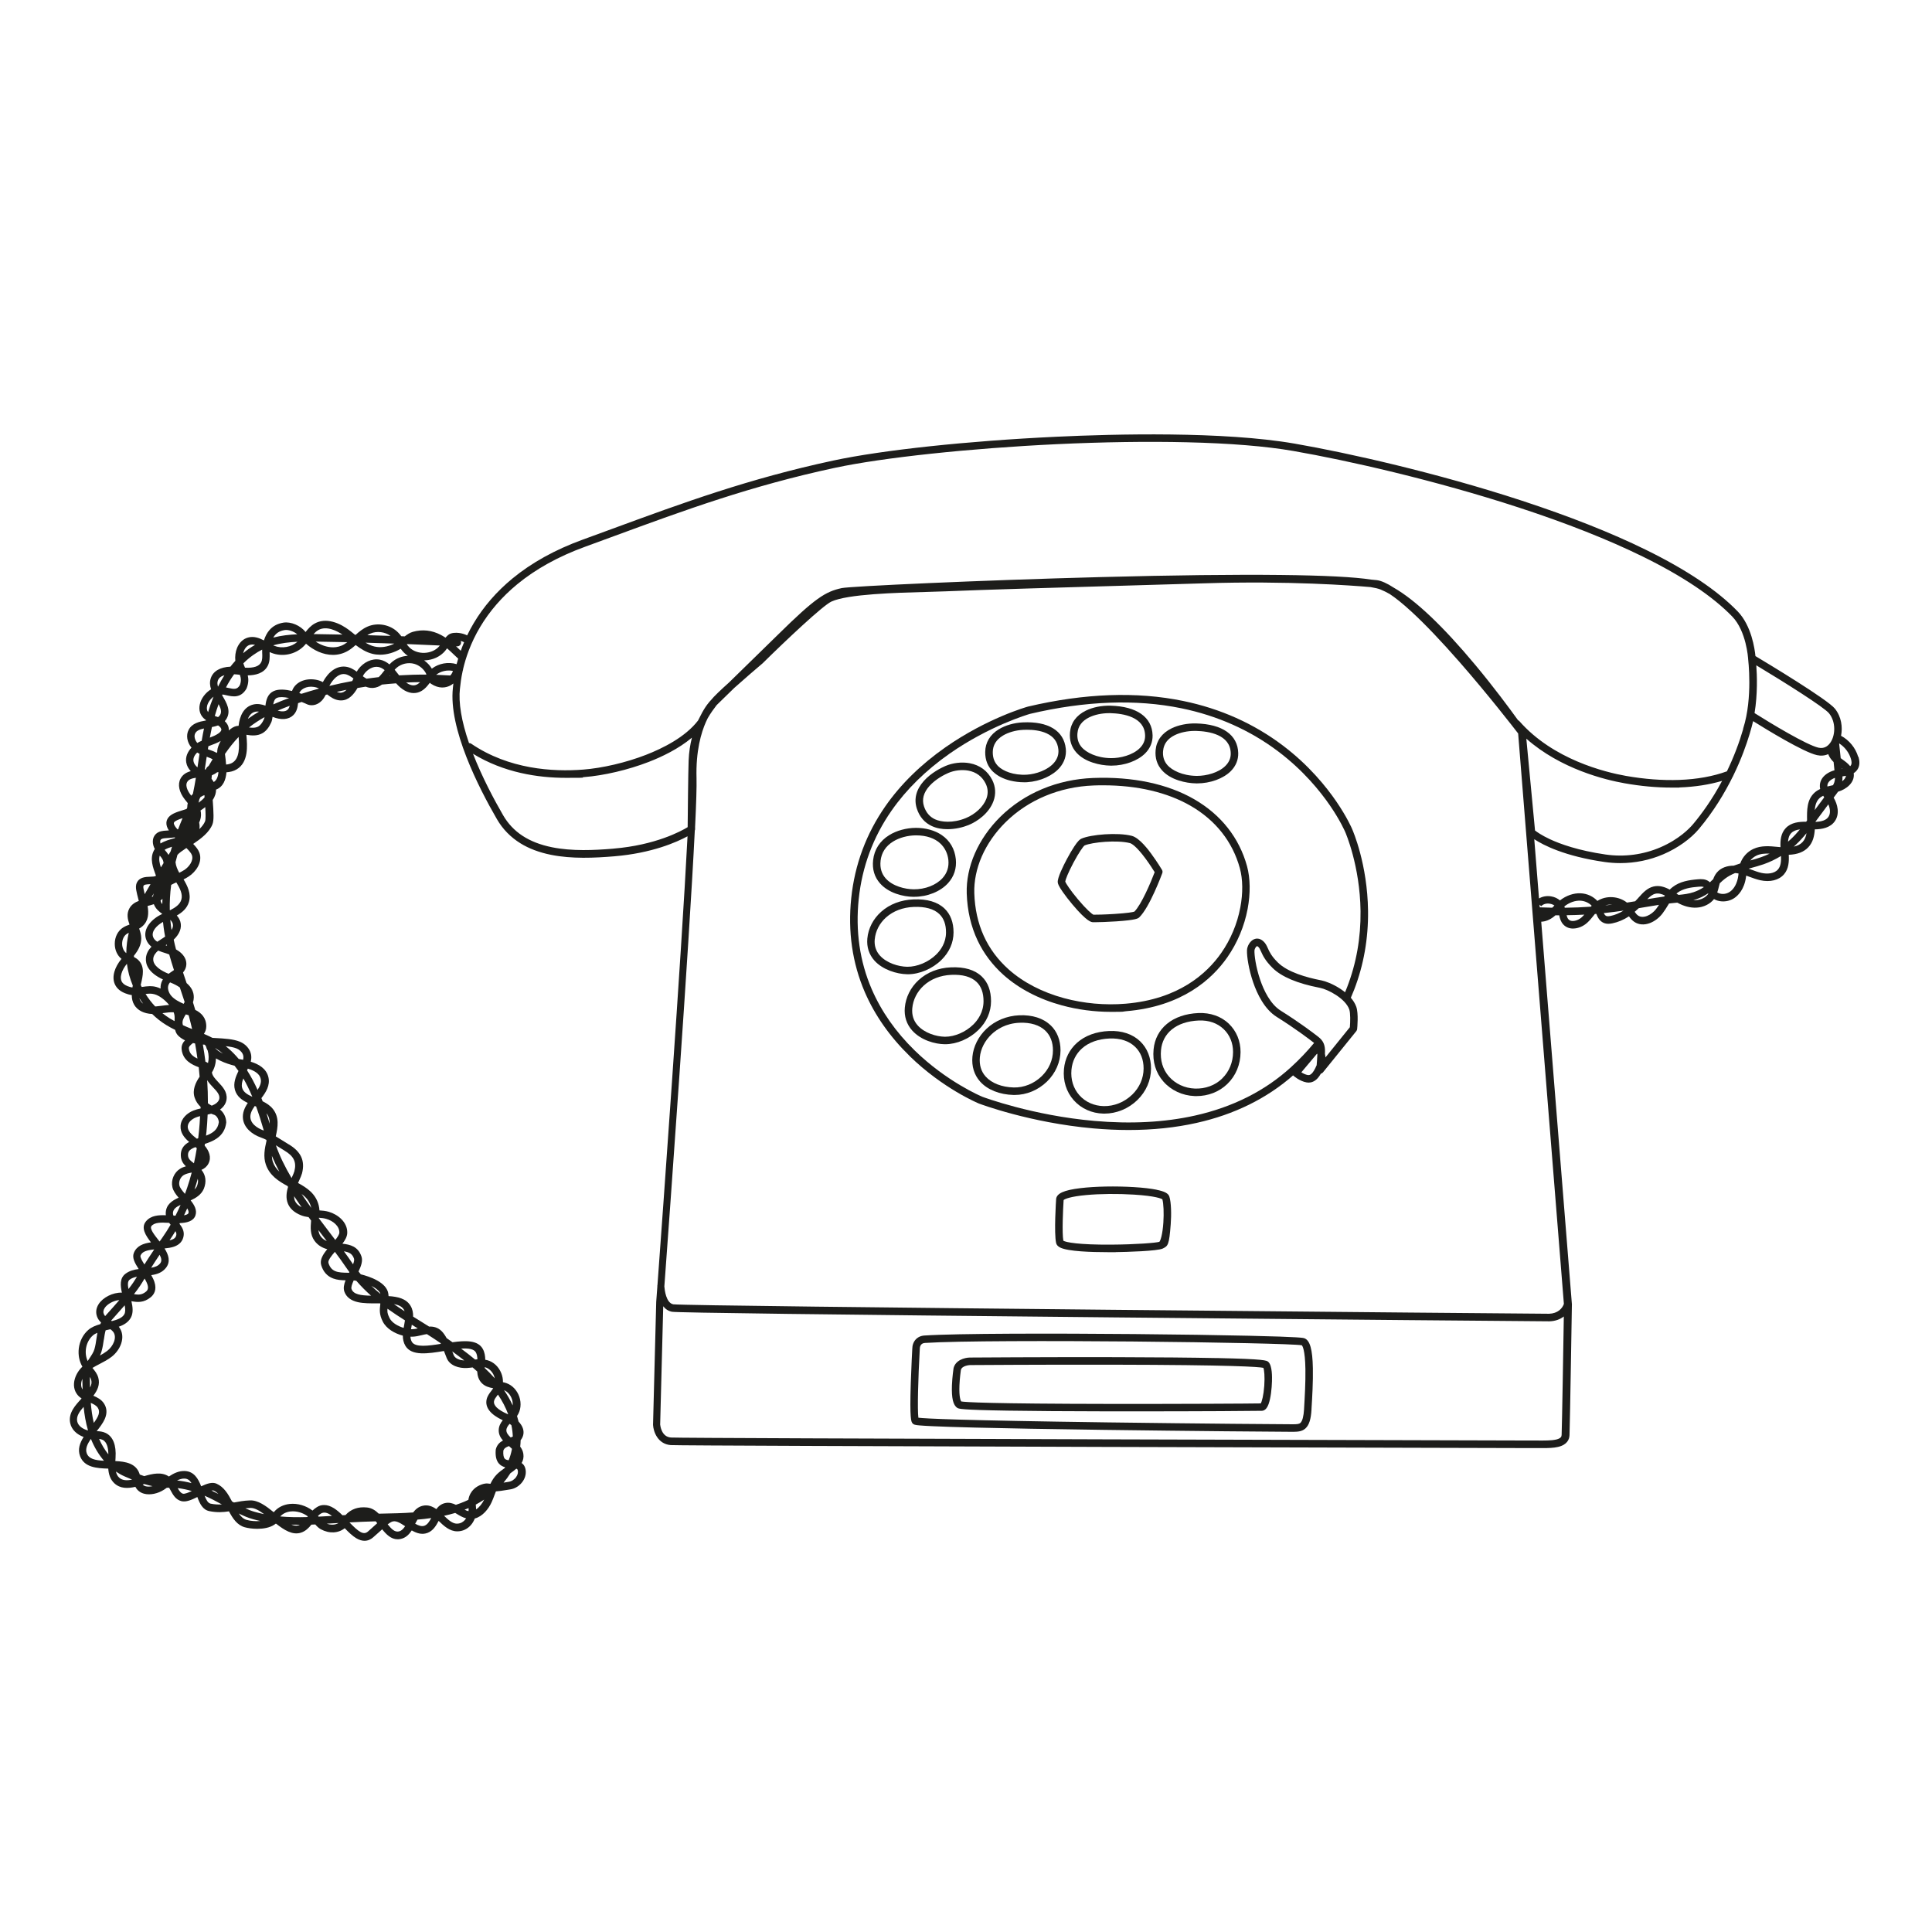 <?xml version="1.0" encoding="UTF-8"?>
<svg xmlns="http://www.w3.org/2000/svg" version="1.1" viewBox="0 0 5669.3 5669.3">
  <defs>
    <style>
      .cls-1 {
        fill: #1d1d1b;
      }
    </style>
  </defs>
  <!-- Generator: Adobe Illustrator 28.7.3, SVG Export Plug-In . SVG Version: 1.2.0 Build 164)  -->
  <g>
    <g id="schwarzes_Telefon">
      <g>
        <path class="cls-1" d="M2669.3,3099c98.2,95.6,200.3,138.1,204.6,139.8,0,0,.2,0,.3,0,1.5.6,148.1,55.9,334.3,72.4,35.3,3.1,69.7,4.7,103.3,4.7,70.8,0,137.5-6.9,199.4-20.8,110.7-24.7,205.9-71.6,283.3-139.5.3.4.6.7,1,1,.7.7,18.1,16.1,38.7,19.7,1.8.3,3.7.5,5.8.5,7.8,0,17.4-2.8,26.6-12.9,3.2-3.6,6.3-7.9,9.4-13.3,2.4-.5,4.5-1.8,6.1-3.8l97.9-121.1c1.3-1.7,2.2-3.7,2.4-5.8.5-4.6,4.4-45.9-2.5-65.5-3.5-9.9-9.3-18.8-16-26.6,3.4-7.8,6.7-15.7,9.8-23.7,28-72.5,41.7-150.3,40.7-231.4-1.7-136.8-44.3-234.6-46.8-240.2-1.1-2.7-15.1-35.1-46.4-80.8-29.4-42.9-80.3-106.2-156.2-163.6-85.2-64.5-183.8-108.7-293.1-131.2-136.1-28.1-289.2-22.6-454.9,16.4-.1,0-.3,0-.4.1-4.8,1.3-119.9,34-242.2,119.4-72,50.3-131.3,108.4-176.2,172.8-56.3,80.7-90.1,171.5-100.3,269.7-10.3,98.3,3.2,191.2,39.9,276.2,29.4,67.9,73.6,130.9,131.4,187.2ZM3837.9,3154.7c-7.2-1.2-14.1-4.8-19.2-8.1l46.2-54.9c.3.8.5,1.7.8,2.6-.5,11.7-1.4,23.2-2.1,31.5-11.7,27.4-19.9,29.8-25.8,28.8ZM3960.8,3014.6l-71.3,88.3c-.3-3.7-.9-7.2-1.6-10.6,0-1.8.1-3.6.2-5.3.6-20.4-5.1-33.4-19.8-44.6l-1.9-1.5c-12.3-9.5-49.9-38.5-108.4-75.3-30.6-19.3-49.5-59.6-60-90.1-13.2-38.5-17.4-73.4-16.9-86.3.1-4,3.9-11.3,7.3-12.7.1,0,.3,0,.5,0,.8,0,1.9.6,3.3,1.9,3.3,3,5.1,6.7,8.1,13.5,5.1,11.3,12,26.8,34.1,48.6,26.3,25.9,72.4,45.3,137.1,57.9l2,.4c23.1,4.5,74.4,31,85.8,63.3,3.7,10.6,3.1,36.6,1.7,52.7ZM2519.9,2637.8c9.9-94.4,42.2-181.5,96.3-259.1,43.4-62.2,100.7-118.5,170.4-167.3,117-81.8,230.4-115,235.8-116.6,162.2-38.2,311.7-43.7,444.4-16.4,105.9,21.8,201.5,64.4,284.1,126.7,73.6,55.5,123,116.7,151.6,158.3,31,45.1,44.7,77.5,44.9,77.9,0,0,0,.2.1.2.4,1,43.4,98.8,44.9,232.4.9,78.2-12.4,153.1-39.4,222.9-1.9,5-4,10-6,14.9-5-4-10-7.6-14.6-10.6-21.9-14.2-43.1-21.9-54.6-24.2l-2.1-.4c-41.5-8.1-97-23.6-125.8-52-19.1-18.8-24.9-31.6-29.5-41.9-3.4-7.5-6.5-14.5-13.5-20.8-11.3-10.1-21.8-7.9-27-5.7-12.2,5.2-20.3,20.7-20.7,32.1-.7,18.6,5.3,57,18.1,94.3,11.6,33.8,33,78.9,69.1,101.5,57.7,36.3,94.6,64.8,106.7,74.1l1.9,1.5c.4.3.8.6,1.1.9-20.6,24.9-43.4,48.8-68.4,71.6-75.8,69.1-170.3,116.6-281,141.4-88.9,19.9-188.4,25.2-295.7,15.7-180.9-15.9-323.7-69.1-328.9-71-4.1-1.7-104.4-44.4-198-135.7-55.6-54.2-98-114.8-126.2-180.1-35.1-81.4-47.9-170.5-38-264.8Z"/>
        <path class="cls-1" d="M3459.4,2290.4c16.1,5.2,34.4,8.2,51.4,8.4.7,0,1.4,0,2.1,0,38.5,0,77.2-14.1,99.1-36.3,14.6-14.8,22-33,21.5-52.8-1.4-53.1-46.3-84.8-123.3-86.8-26-.7-52.5,4.6-72.7,14.6-27.8,13.7-43.9,35.7-46.4,63.5-2.1,23.3,4.2,43.3,18.9,59.6,11.7,13,28.3,23.1,49.3,29.8ZM3413.1,2203c1.8-20.1,13.3-35.5,34.2-45.8,16.1-7.9,37.2-12.4,58.4-12.4s2.7,0,4,0h0c37.4,1,100.5,10.8,101.8,65.4.4,13.9-4.8,26.3-15.2,36.8-20.4,20.7-56.4,29.8-83.7,29.8-.5,0-1.1,0-1.6,0-42.4-.6-72.1-17.1-84.7-31-10.5-11.7-14.9-25.7-13.3-42.9Z"/>
        <path class="cls-1" d="M3504.7,2345.5c-78.7-45.4-181.2-67-296.7-62.6-105.6,4-202.5,44.6-273,114.3-31.7,31.4-57.4,68.4-74.3,107-16.9,38.6-25.1,79.2-23.9,117.4,1.6,50.4,12.4,97,32,138.4,18.1,38.2,43.8,72.2,76.4,101.3,45.1,40.1,104.2,70.9,171.2,89,46.2,12.5,95,18.9,143.3,18.9s30-.6,44.8-1.9c163.7-13.7,251.8-93.5,296.9-158.1,29.4-42.1,50.1-91.3,59.7-142.2,8.5-45.3,7.9-89.8-1.8-125.3-22.8-83.1-76.3-151-154.7-196.2ZM3639.6,2662.9c-9,47.9-28.4,94.1-56.1,133.7-42.4,60.7-125.6,135.8-280.7,148.7-60.1,5-122.5-.6-180.5-16.3-63.6-17.2-119.8-46.3-162.3-84.2-64.1-57-98.1-132.4-101-224-1.1-35,6.5-72.2,22-107.8,15.8-36.1,39.8-70.7,69.6-100.1,66.6-65.8,158.3-104.2,258.4-108,9.5-.4,19-.5,28.3-.5,99.7,0,187.9,20.6,256.5,60.2,73.3,42.3,123.2,105.5,144.4,183,8.9,32.3,9.4,73.3,1.4,115.4Z"/>
        <path class="cls-1" d="M3208.1,2238.3c16.1,5.2,34.4,8.2,51.4,8.4.7,0,1.4,0,2.1,0,38.5,0,77.2-14.1,99.1-36.3,14.6-14.8,22-33,21.5-52.8-1.4-53.1-46.3-84.8-123.3-86.8-26-.7-52.5,4.6-72.7,14.6-27.8,13.7-43.9,35.7-46.4,63.5-2.1,23.3,4.2,43.3,18.9,59.6,11.7,13,28.3,23.1,49.3,29.8ZM3161.8,2150.9c1.8-20.1,13.3-35.5,34.2-45.8,16.1-7.9,37.2-12.4,58.4-12.4s2.7,0,4,0c37.4,1,100.5,10.8,101.8,65.4.4,13.9-4.8,26.3-15.2,36.8-20.8,21.1-57.9,30.2-85.3,29.8-42.4-.6-72.1-17.1-84.7-31-10.5-11.7-14.9-25.7-13.3-42.9Z"/>
        <path class="cls-1" d="M2914.8,2265.2c12.5,11.8,29.3,20.4,50,25.5,12.8,3.1,26.8,4.8,40.2,4.8s6.6-.1,9.9-.3c37.6-2.4,74.9-19.2,95-42.9,13.6-16,19.7-35.1,17.6-55.1-5.4-52.9-51.5-81.1-126.5-77.4-25.3,1.2-50.7,8.5-69.7,20-26,15.7-39.9,38.8-40.3,66.8-.3,23.7,7.7,43.5,23.7,58.7ZM2942.8,2158.6c15.9-9.6,37.5-15.8,59.4-16.9h0c3.5-.2,7.3-.3,11.3-.3,17.7,0,39.4,2.2,57.4,10.4,21.1,9.6,32.5,25.1,34.8,47.5,1.4,14.2-2.8,27.2-12.5,38.7-18.7,22-53.4,33.5-79.6,35.2-40.4,2.5-70.3-11.3-83.6-23.9-11.5-11-17-24.9-16.8-42.5.2-20.2,10.2-36.5,29.7-48.2Z"/>
        <path class="cls-1" d="M2734.6,2424.1c14.1,6.6,30,9.1,45.8,9.1,22.7,0,45.1-5.4,61.6-12.1,26.8-10.9,60.1-34.9,73.1-69.8,7.8-21,6.6-42.6-3.5-62.6-13.5-26.6-36.4-43.6-66.2-49.1-22.9-4.3-49.7-1.2-71.5,8.3-11.7,5.1-41.3,19.5-63.1,43.9-22.5,25.2-29.5,53.2-20.4,81.1,7.9,24.1,22.7,41.3,44.1,51.2ZM2727.3,2306.5c18.9-21.1,45.1-33.8,55.4-38.3,18-7.8,39.9-10.3,58.7-6.9,23.2,4.3,40.2,16.9,50.6,37.4,7.4,14.6,8.2,29.7,2.5,45-8.7,23.2-32.5,45.6-60.8,57.1-38.2,15.5-72.3,11.5-89.9,3.4-15.6-7.2-26.5-20-32.4-38.1-6.7-20.3-1.3-40.3,15.9-59.6Z"/>
        <path class="cls-1" d="M2680.7,2631.6c.6,0,1.2,0,1.8,0,38.8,0,76.8-15.2,99.4-40,17.7-19.4,25.6-43.7,22.9-70.3-3.1-30.2-17.5-54.8-41.7-71.1-20-13.5-46.6-20.9-74.9-20.9s-.7,0-1,0c-27.8.2-56.2,7.9-77.8,21.3-27.6,17-43.9,42.4-47.3,73.3-3,26.7,3.9,49.7,20.3,68.3,25.3,28.6,67.4,39.1,98.4,39.5ZM2583.9,2526.3c2.7-24.3,15.1-43.5,37-57,18.3-11.3,42.4-17.8,66.4-18,65-.3,92,37,95.6,72.2,2.1,20.5-3.7,38.4-17.2,53.3-18.9,20.7-51.3,33.2-84.7,32.8-25.1-.3-61.6-8.9-82.1-32.1-12.1-13.7-17.2-31-14.9-51.3Z"/>
        <path class="cls-1" d="M2661.8,2858.9c.6,0,1.2,0,1.9,0,34.6,0,72.3-16,98.8-42,23.2-22.8,35.5-50.6,35.6-80.7,0-29.5-8.7-53-26.2-69.9-20.5-19.7-51.3-28.8-91.5-27.1-37.1,1.6-69.9,14.1-94.7,36.3-23.5,20.9-37.9,48.9-40.6,78.8-2.2,24.5,5,46.7,20.8,64.4,24.3,27,65.7,39.6,96,40.1ZM2566.9,2756.4c2.2-24.3,14-47.2,33.3-64.4,21-18.7,49-29.4,81-30.7,33.5-1.4,59.6,5.8,75.3,21,13,12.5,19.6,30.7,19.5,53.9,0,30.3-15.8,52.1-29,65-22.6,22.1-55.9,36.1-84.9,35.7-25.5-.4-60.1-10.7-80-32.8-11.8-13.2-17-29.2-15.3-47.7Z"/>
        <path class="cls-1" d="M2908.1,2938.1c0-30.8-9-55.2-27-72.5-20.5-19.7-51-28.8-90.7-27-37.2,1.6-69.9,14.6-94.8,37.4-23.4,21.5-37.8,50.2-40.5,80.9-2.3,25.6,5.3,48.8,21.7,67.1,26,28.9,67.5,39.8,95.1,40.2.6,0,1.2,0,1.8,0,33.9,0,71-15.9,97.4-41.8,24.1-23.6,36.9-52.8,37-84.3ZM2855.7,3006.7c-22.1,21.7-54.1,35.5-82,35.5-.5,0-1,0-1.4,0-25-.4-59.1-10.8-79.1-32.9-12.5-13.8-17.9-30.8-16.2-50.4,2.2-25.2,14.1-48.9,33.4-66.6,21-19.3,49-30.2,80.9-31.7,33.5-1.5,58.5,5.6,74.5,20.9,13.5,13,20.4,32,20.3,56.6-.1,32.2-16.6,55.1-30.4,68.7Z"/>
        <path class="cls-1" d="M3082.9,3008.7c-21.7-20.9-53.6-31-92.2-29.4-36.4,1.6-70.5,15.6-95.9,39.6-23.6,22.2-38.6,52-41.3,81.7-2.6,28.4,5.2,53.7,22.5,73.1,21.4,24.1,57.3,38.4,98.4,39.4,1,0,2,0,3.1,0,34.6,0,68.9-14.2,94.7-39.3,25.5-24.8,39.6-57.3,39.8-91.4,0-30-9.9-55.5-29-73.8ZM3056.7,3158.1c-22.3,21.7-52.1,33.7-81.8,33-35.1-.9-65.1-12.5-82.6-32.1-13.3-14.9-19-33.9-17-56.4,2.2-24.5,14.8-49.1,34.5-67.7,15.3-14.4,41.9-32,81.8-33.7,32.4-1.4,58.7,6.7,76,23.3,14.6,14,22.3,34.1,22.2,57.9,0,28.2-11.8,55.1-33.1,75.7Z"/>
        <path class="cls-1" d="M3346,3055.9c-22.4-21.5-54-32.1-91.5-30.5-37.9,1.6-70.3,13.5-93.8,34.3-22.4,19.9-35.8,46.7-38.6,77.5-3.2,34.5,7,66.9,28.7,91.3,21.8,24.5,52.8,38.5,87.1,39.3,1,0,2.1,0,3.1,0,35.3,0,70.3-14.4,96.5-39.8,25.8-25.1,40-57.9,40.1-92.4.1-31.6-11.1-59.9-31.6-79.6ZM3322.2,3212.2c-22.7,22.1-53.2,34.3-83.7,33.6-28.2-.7-53.5-12-71.2-32-17.6-19.7-25.8-46.3-23.2-74.6,2.3-25.1,13.1-46.9,31.3-63,19.7-17.5,47.4-27.4,80.2-28.8,31.3-1.3,57.3,7.1,75.3,24.4,16.4,15.7,25,37.8,24.9,63.7,0,28.6-12,55.8-33.5,76.7Z"/>
        <path class="cls-1" d="M3606.3,3004.3c-22.8-21.9-54.6-33.1-89.7-31.6-37.3,1.6-69.3,12.6-92.4,31.8-22.7,18.8-36.2,44.6-39.1,74.7-3.5,36.3,6.4,68.9,28.7,94.4,22.5,25.8,55.9,41.3,91.4,42.7,1.9,0,3.7.1,5.5.1,34.7,0,66.6-12.4,90.5-35.3,25.1-24.1,39-57.4,39.1-93.9.1-32.2-12-61.6-34.1-82.9ZM3586,3165.2c-20.8,19.9-49.2,30.3-80,29.1-29.5-1.1-57.1-13.9-75.7-35.2-18.2-20.8-26.3-47.8-23.4-77.9,2.3-24.2,13.1-44.9,31.2-59.9,19.4-16.1,46.8-25.3,79.3-26.7,29.5-1.3,54.9,7.6,73.6,25.5,17.7,17,27.4,40.8,27.3,66.9,0,30.4-11.6,58.1-32.4,78.1Z"/>
        <path class="cls-1" d="M3379.7,2507.2c-8.8-12-35.7-48.6-58.6-54.5-40.8-10.6-120.6-4.1-148.1,8.4h0c-3.9,1.8-9.5,5.9-20.6,22.7-6.6,9.9-14.3,23.1-21.8,37.2-10.5,19.8-28,54.9-26.7,68.1.4,4.2,2.5,10.8,14.7,28.3,7.6,10.9,17.7,24,28.4,36.7,43.1,51.2,55.7,51.8,59.8,52,1.4,0,3.5.1,5.9.1,12.8,0,38.1-.9,62.6-2.5,59.5-4,64.4-8.7,67.7-11.8,30.3-28.8,66.2-125.8,67.7-129.9,1.1-3.1.8-6.6-.9-9.4-.5-.9-13.3-22.4-30.2-45.3ZM3328.6,2675.1c-4.1,1.5-20.2,4.4-58.3,6.8-27.7,1.8-53.9,2.4-61.7,2.2-4.7-2-20.7-15.6-45.5-45.1-22.9-27.3-35.5-46.9-37.2-52.2.5-5.3,8.1-25.2,23.9-55.1,16.2-30.4,28.7-47.8,32.6-50.7,22-9.7,95.6-16.7,133.2-7,4.6,1.2,18.3,8.1,46.3,46.1,11.8,16,21.8,31.8,26.4,39.2-11.2,29.5-38.9,95.1-59.6,115.8Z"/>
        <path class="cls-1" d="M3393.8,3491.1c-16.6-3.3-39.5-6-66-7.6-53.9-3.3-114.2-2.2-157.3,3-48.6,5.8-70,15.5-71.4,32.2,0,0,0,.1,0,.2-.3,4.1-6.5,99.5,0,128.6,1.3,5.7,5.5,10.3,12.5,13.6,23.3,11.1,90.1,13.3,138.8,13.3s14.6,0,21-.1c34.1-.4,125.7-3.1,140.7-10.6s18.7-9.3,23.3-71.7c2.1-27.8,1.6-63.7-4.1-80.9-3.1-9.4-14-15.1-37.5-19.8ZM3413.8,3587.2c-2.3,35.1-8.3,53.2-11.7,56.8-9.7,3.1-69.5,7.9-141.4,8.3-95.7.6-132.8-6.9-140.4-11.5-4.2-23.3-.9-92.4.8-119.3,3.6-3.5,21.2-10.6,66.3-14.7,40.9-3.8,93.2-4.2,139.9-1.3,64.3,4,80.6,11.9,83.6,13.8,3.5,12.3,4.7,40.3,2.9,67.9Z"/>
        <path class="cls-1" d="M3828.1,3927.2c-3.5-1.4-10-4-161-7.5-91.7-2.1-211.6-3.9-337.8-5-235.4-2.1-521.1-2.1-616.9,4.3-21.1,1.4-35.3,17.2-35.4,39.3-.2,4.2-2.9,52.1-4.4,100.8-3.4,106.3,1.3,112.5,4.8,117.1,3.5,4.6,8.7,5.5,21.6,6.6,8.4.7,20.6,1.5,36.2,2.2,29,1.4,71.2,2.7,125.3,4.1,92,2.3,218.6,4.6,376.4,6.7,255.3,3.5,519.4,5.7,552.8,5.7,1.8,0,2.9,0,3.4,0,1.2,0,2.3,0,3.4,0,11.5-.3,24.5-.6,34.8-10.4,10.3-9.8,15.6-26.7,17.2-54.9v-1.6c2.1-33.7,4.8-79.8,4-120-1.1-54.9-8.4-81-24.5-87.4ZM3826.7,4133.3v1.6c-1.3,21.3-4.9,34.8-10.5,40.2-4,3.8-10,4.1-20.2,4.3-1.2,0-2.4,0-3.6,0-8.5.2-274.4-1.9-542.2-5.5-434.2-5.9-534.1-11.1-555.3-13.7-3.2-22.9-.7-116.6,4.1-201.2,0-.2,0-.4,0-.6,0-5,1.5-16.7,14.9-17.6,94.3-6.3,376.3-6.3,608.8-4.3,255.2,2.3,476.2,7.2,497.3,11.1,1.6,1.5,9.7,12.1,10.6,70.5.6,38.6-2,82.8-3.9,115.1Z"/>
        <path class="cls-1" d="M3571.5,3985.2c-72.8-1.5-173.1-2.4-297.9-2.7-212.5-.5-425.5,1.1-427.6,1.1,0,0-.1,0-.2,0-15.4.3-42.8,7.6-47.9,32.4,0,.2,0,.4,0,.6-.1,1-3.5,23.6-4.5,48.2-1.4,37.9,3.4,58.4,15.6,66.4,4.3,2.8,9.1,6,148.3,8.2,73.5,1.2,173.7,1.9,297.6,2.1,25,0,50.1,0,74.9,0,187.2,0,359.4-1.1,373.1-1.6,3.6-.1,8.9-1.6,13.5-7.7,2.3-3,4.2-6.8,6.1-11.8,6.5-17.9,9.4-46.2,10-66.8.3-11.5,1.2-46.4-10.7-57.2-4.7-4.3-9.2-8.3-150.4-11.3ZM3709.9,4066.5c-2,28-7,46.4-10.3,51.7-28.4.6-234,1.7-436,1.5-362.9-.5-431.4-5.1-443-7.3-1.6-2.3-6.6-12.1-5.2-47.2.9-21.7,3.8-42.1,4.2-44.9,3-13.3,25.7-14.5,26.7-14.6,6.2,0,210.4-1.5,417.1-1.1,356.7.7,430,6.3,443.9,9.2,2.4,6.1,4.5,25.1,2.6,52.8Z"/>
        <path class="cls-1" d="M5452.7,2220.9c-7.6-26.1-26.3-49-50.3-61.8,5.1-25.5,1-55.8-17.9-79.5-21.5-26.9-196.2-132.2-233.3-154.4-2-20.6-11.5-89.1-52.1-131.1-59.3-61.3-150-122.2-269.7-180.9-101.6-49.9-224.6-98.5-365.5-144.6-247.2-80.8-505.4-139.1-664.7-166.8-209.5-36.4-528.1-28.3-699.3-20.2-259.8,12.2-510.6,39-654.4,69.8-248.5,53.2-443.5,124.9-650,200.8-28.2,10.4-57.3,21.1-86.6,31.7-79.8,29.1-148.9,67.3-205.2,113.7-46.4,38.2-84.7,82.3-113.6,131-7,11.7-13.4,23.7-19.3,35.9-7.5-4-16.8-6.3-24.6-7.2-7.9-.9-22.4-1.3-31.3,6.2-2.8,2.4-5.3,5-7.6,7.7-4.2-2.8-8.6-5.4-13.2-7.9-26.6-14-54.2-17.1-82.3-9.3-9.4,2.6-17.2,8-24.1,13.4-3.4-.1-6.7-.2-10.1-.4-2.7-3.7-5.7-7.2-9-10.6-23-23.5-60.2-30.7-90.3-17.6-13.4,5.8-24.4,14.8-34.7,24.1-.5,0-1.1,0-1.6,0-.2-.1-.3-.3-.5-.4-5.9-4.8-12-9.8-18.2-14.4-10.6-7.9-27.4-18.5-46.8-23.5-19.8-5.2-37.6-3.5-52.8,5-11.4,6.3-19.6,15.5-27.1,25.1-14.6-19.1-43.1-31.2-65-27.6-17.3,2.9-30.6,10-40.9,21.8-6.8,7.8-12.2,17.8-16.2,30.3-14.3-7.3-29.9-13.1-47-8.3-14.2,4-25.5,14.9-31.9,30.5-4.6,11.3-6.4,24.8-5,37.7-5,5.5-9.8,11.2-14.5,17.2-30,1.3-50.5,13-57.5,33.7-3.8,11.3-2.7,22.2.8,32.7-16.4,9.8-29.5,27-33.2,44.9-3.2,15.3.7,29.4,11,39.6,2.3,2.2,4.7,4.1,7.2,5.8-.1.4-.2.9-.3,1.3-19.4,3.3-40.4,7.9-50.5,27.3-8.3,15.8-4.8,36.8,8.4,52.3-11.2,11.8-18.3,27-15.5,43.4,1.8,10.4,6.8,18.6,13.3,25.6-12.3,3.3-23.4,9.5-30,21.9-9.1,17.2-4.4,39.8,13.1,61.9,2,2.5,4,5,6,7.4.7.9,1.4,1.7,2.1,2.6-1,4.2-1.5,8.5-1.5,12.8-.7,1.5-1.3,2.9-2,4.4-3.4,1.1-6.9,2.2-10.4,3.3-19.8,6.1-38.5,11.9-45.9,26.2-3.5,6.7-3.9,14.2-1.2,22.3,1.2,3.7,3.1,7.4,5.6,11.1-2.9.2-5.8.4-8.7.6-8.2.5-20.6,1.3-29.5,9.9-12.4,12-10.4,30.6-3.1,44-1.2,1.7-2.3,3.5-3.2,5.5-11.8,23.2-2.3,48.8,6,71.3.1.4.3.8.4,1.2-.3.5-.6.9-.8,1.4-1.9.7-3.9,1.1-5.9,1.4-3,.3-6.3.5-9.9.6-13.4.4-31.8,1.1-39.4,17.7-3.6,7.7-2.7,15.9-1.6,22.2,1.5,8,3.6,16.4,5.7,24.4.6,2.2,1.1,4.4,1.7,6.6-11.3,4.3-21.7,10.8-28,22.8-8.3,15.8-4.6,31.8.8,46.7-6.5,2.3-13.1,4.9-19.3,8.9-15.1,9.8-24.1,27.7-24,47.7,0,17.9,7.3,33.9,19.7,44.1-10,12-17.4,25.4-20.9,38-4.9,17.4-2.6,33.1,6.8,45.3,9.4,12.3,23.9,17.7,34,20.7,3.5,1,6.9,1.7,10.3,2.2,0,10,1.9,19.8,7.3,28.8,9.7,16.2,28.5,25.6,52.6,26.7,12.4,12.2,26.1,23,41,32.2,8.5,5.3,17.4,10,26.4,14.4,1.5,6.7,4.5,13,10.3,18.3,5.5,5,11.7,9.1,18.6,12.4-6.6,7-11,15.3-9.9,26.3,3.3,32.9,30.9,45.4,50.2,52.6,1,9.3,1.9,18.5,2.6,27.8-11.8,17-22.1,38.9-14.6,61.5,3.6,11.1,10.2,20,17.5,27,0,1.6,0,3.1,0,4.7-7,1.5-14.1,3.3-21.1,6.1-17.3,6.9-36.3,22.4-37.7,45.1-1.2,20.1,11.1,35,25.2,47.1-1.9,1-3.7,2.1-5.4,3.2-13,8.7-19.4,20.7-19.1,35.9.3,15,6.7,24.6,14.9,32.3-5.8,1.7-11.5,3.8-16.8,7.1-17.9,10.9-27.5,33.7-22.8,54.1,2.4,10.8,9.8,21,18.3,30.9-19.2,8.6-37,20.2-37.8,44.6,0,2.4,0,4.8.4,7-20.7-.8-44.1.1-58.6,18.1-15.2,18.8-1,40.9,14.8,61.4-22,3-42.2,10.1-50.4,31.5-5.3,13.9,3,29.3,14.4,46.8-13.7,1.7-27.5,5.2-39.1,14.1-16.6,12.8-15,34-10.2,55.1,0,0-.2,0-.3,0-26.2-.7-55.6,14-68.2,34.2-8.3,13.2-9.1,27.7-2.3,40.9,2.6,5,5.9,9.1,9.7,12.7-.8,1.6-1.6,3.1-2.2,4.7-13.2,3.7-25.7,8.6-35.3,17-15.2,13.2-25.1,32.4-27.8,53.8-2.4,19.4,1.3,38.3,10.5,54-10.3,9.7-18.2,22.3-22.1,35.4-5.3,17.7-2.6,34.4,7.5,47,3.6,4.5,7.8,8,12.3,11-18.8,20-39.4,42.7-33.6,71.7,4.2,20.7,20.7,34.3,39.5,41.2-11.2,17.6-18,36.5-10.3,56.6,12.6,32.8,49,35.3,82.6,36.2,1.1,15.8,5.4,31.3,17.7,42.9,17.5,16.4,39.8,15.6,61.9,10.6,5.1,10,13.8,17,25.3,20.1,17.5,4.8,40.5.1,58.8-11.8,2.7-1.8,5.4-3.7,8.1-5.6.3,0,.7,0,1,0,2,0,4,0,5.9,0,1.4,2.4,2.7,4.9,4.1,7.4,7,12.9,14.8,27.5,31.9,31.9,13.2,3.4,29.4-3.5,46.7-12.1,7.1,19.5,15.8,37.5,35.2,41.4,22.6,4.5,40.4,3.3,57.6.6,11.2,21.1,24.2,40.7,46.7,46.8,9.1,2.5,22.4,4.5,36.4,4.5,17.7,0,36.6-3.1,50.1-12.2,1.3-.9,2.6-1.8,3.8-2.8.6,0,1.2.1,1.7.2,23.4,18.4,47.5,33.7,71.8,26.3,13.7-4.1,23.3-13.7,31.4-23.8,3.8-.1,7.6-.3,11.5-.5,4.3,5.2,9.4,10.3,16,14,25,13.6,51.7,11.9,70.3-3,11,11.4,22.2,22.4,33.7,29.3,9.1,5.5,17.3,7.6,24.4,7.6,10.4,0,18.6-4.4,24.4-9.3,4-3.3,8.9-7.7,14.6-12.9,3.8-3.5,8.2-7.5,12.8-11.5,12.2,15.2,26.2,29.3,45.4,29.3,2.7,0,5.6-.3,8.6-.9,15.1-3.1,25-13.3,32.8-25.1,14,8,29.3,13.4,45.8,7.4,16.8-6.1,25.6-21.3,33.1-35.4,0,0,0,0,.1.1,14.9,14.4,31.9,30.6,54.6,30.6.1,0,.2,0,.4,0,15.2-.1,29.2-6.6,39.5-18.4,4.9-5.6,8.7-12.2,11.5-19.3,22.9-6,40.4-27.9,49.5-48.1,3.2-7,5.9-14.2,8.5-21.2,1.3-3.4,2.6-6.8,3.9-10.2,10-.7,19.8-2.3,29.5-3.9,4.1-.7,8.4-1.4,12.6-2,14.5-2.1,28.3-11.1,37-23.9,7.8-11.5,10.4-24.5,7.5-36.7-1.9-8.1-6-13.3-11.1-16.8,4.4-7.6,6.6-16.3,5.1-26.6-1.1-8.3-4.7-15.3-9.3-21.5.7-6.3,1.2-12.6,1.3-19,1.8-2.1,3.4-4.5,4.7-7.2,4.5-8.9,5-18.6,1.6-28.2-2.5-7-7-13.4-12.4-19.1-1.3-5.4-2.8-10.9-4.5-16.3.3-.4.6-.8.8-1.2,10.2-15.3,12.4-35.9,6-55-6.4-19.1-20.6-34.2-37.9-40.3-3.4-1.2-6.8-2.1-10.2-2.8.2-8.7-1.4-17.7-4.9-26.4-7.6-19-22.8-33.2-40.6-38-2.1-.6-4.3-1-6.4-1.4-.2-10.7-1.7-21.6-7.1-31.5-14.3-26.2-50.2-25.4-89.1-19.9-5.8-4.1-11.5-8.2-17.2-12.1-4.4-7.9-9.2-15-14.3-20.2-11.5-11.5-24.5-14.2-37.2-13.7-9.2-5.8-18.4-11.5-27.5-17.2-6.5-4-12.9-8-19.3-12,.2-11-1.6-22-7.8-32.1-12.6-20.7-37.1-26.5-64.3-28.1-.1-1.9-.3-3.9-.5-5.9-3.9-35-56.6-52-80.9-58-2.2-2.7-4.5-5.5-6.7-8.3,7.6-16,13-31,8.6-44.1-10-29.4-33.2-35-55.9-37.5,8.1-10.5,13.9-20.9,14.2-31.7.9-31.5-27.5-54.1-54.2-61.9-9.1-2.6-18.3-3.6-27.4-4.1-.3-5.1-1-10.2-2.3-15.3-8.8-33.9-34-50.7-60.5-65.1,1.3-2.9,2.5-5.8,3.8-8.5,3.4-7.7,6.4-14.3,7.9-19.9,9.4-36.9-3.1-63.9-39.4-85.2-5.4-3.1-11.3-6.9-17.6-10.9-6.5-4.1-13.3-8.4-20.1-12.4,6.5-28,10.6-56.2-8.2-80.1-8.1-10.3-18.8-17.1-30.3-22.8-1.2-3.1-2.4-6.2-3.6-9.3,13.6-17.6,25.9-37.5,20.6-61-5.8-25.6-28.3-38.6-51.8-45.8,2.6-11.4,2.3-23.1-4.2-34.7-6.1-10.8-16.2-19.4-28.5-24.3-19-7.6-44.2-9-70.9-10.5-2.9-.2-5.9-.3-8.8-.5-8.2-4.2-16.7-8-25.1-11.7,4.2-6.2,6.9-13.4,6.9-22.1,0-25.3-14.8-39.7-32.3-48.3-2.1-7.4-4.4-14.8-6.7-22.1,1.4-4.5,2.3-9.3,2.4-14.3.3-15.9-6.8-30.1-21.1-42.2-.2-.5-.3-.9-.5-1.4-3.4-9.9-6.7-19.8-10-29.8,4.1-4.8,7.4-10.5,8.9-17.4,3-13.7-1.9-27.5-13.8-38.9-4.9-4.7-10.4-8.4-15.7-11.4-2.5-9.5-4.8-19-6.8-28.6,17.4-16.5,24.5-34.9,19.6-52.4-2.1-7.4-5.9-13.3-10.5-18.4,16-9.1,30.1-21,35.6-39.8,7-23.8-4-46.7-15.7-66.2,5-2.5,9.9-5.2,14.7-8.3,21.9-14.2,41.2-42,31.9-69.5-3-8.8-9.8-17.5-18.4-26.3,23.5-15.8,47.1-33.9,56.5-57.5,4.7-11.7,3.4-34.7.8-71.1,0-.2,0-.3,0-.5,7.4-11,9.9-21.3,9.8-30.3,21.3-8.3,28.7-29.1,30.5-50.8,10.3-.8,20.6-2.9,30.2-8.7,35.1-21.1,31-69.8,28.5-98.9,0-.8-.1-1.7-.2-2.5,15.8,2.7,32.7,3.9,47.8-5,10.1-6,18.3-16.1,24.9-30.8,2.2-4.9,3.4-10.6,4.1-16.8,25.2,10.1,47.2,8.4,60.8-4.9,10.2-10,12.8-23,14.1-35.3,3.5-1.2,6.9-2.3,10.4-3.5,8.1,3.1,13.6,5.7,14.6,6.2,11.3,5.9,30,5.3,44.5-10,4.9-5.1,8.5-11,11.5-17,1.5-.4,3-.8,4.5-1.2,10.1,8,21.6,15.9,36,17.3,1.6.2,3.1.2,4.6.2,22.6,0,37.5-17.7,48.3-36.5,8-1.4,16.1-2.7,24.1-3.9,5.8,2.3,11.9,3.8,18.6,3.8.8,0,1.6,0,2.4,0,10.4-.6,19.1-4.4,26.6-9.9,13.8-1.5,27.7-2.7,41.5-3.7,16.6,18.8,34.4,28.6,51.7,28.6,4,0,8-.5,12-1.6,16.1-4.5,26.4-16.8,35.3-28.6,1,1.1,2.1,2,3.4,2.9,23.8,15.7,43.4,11.7,55.6,5.7,3.6-1.8,7-4,10.1-6.5-.5,3.9-.8,7.2-1.1,9.9-.1,1.1-.2,2.2-.3,3-13.2,118.4,75.2,292.1,129.1,385.1,16.9,29.3,40.2,53.1,69.1,71,25,15.5,55.1,26.8,89.3,33.7,61.6,12.5,128.8,9.2,186.4,4.4,110.2-9.2,182.6-41.4,214.6-58.7-18.1,354.6-73.4,1114.9-88.2,1316.5-.3,1.1-.5,2.2-.4,3.3,0,.2,0,.8,0,1.7-2,27.5-3.2,43.3-3.3,44.7,0,.2,0,.4,0,.5l-9.3,359.8c0,.3,0,.6,0,.9,1.1,19.1,13.3,56,51.9,59.1,30.3,2.5,2507.3,8.8,2531.5,8.8s9.3,0,14,0c4.7,0,9.4,0,14,0,16.2,0,31.4-.5,44-3.4,27.2-6.2,33.5-22.3,33.9-34.7,1.6-43.7,6.9-379.9,7-383.3,0,0,0-.2,0-.2,0-.2,0-.4,0-.6,0,0,0-.1,0-.2l-90-1122.2c12-.4,24.7-5.3,36.4-14.4,1.8-1.4,3.6-2.9,5.3-4.4,3.7,0,7.4,0,11.1,0,1.9,9.1,4.5,18.8,11.9,26.8,6.8,7.4,16.1,11.6,26.8,12,.6,0,1.3,0,2,0,14.3,0,30.2-6.5,41.8-17.3,7.1-6.5,12.9-13.8,18.6-20.9,1.2-1.5,2.4-3.1,3.6-4.5,1.4-.1,2.8-.2,4.2-.4,3.9,10,9.3,21.1,21.3,26.4,4.7,2,9.4,2.8,14,2.8s8.8-.7,12.4-1.5c16.3-3.4,32.4-10.2,48.1-20.4,4.1,5.9,9,11.7,15.6,16.2,12.9,8.7,29.2,9.9,46,3.5,13.6-5.2,26.9-15.3,36.4-27.6,6.1-7.9,11.3-16.3,16.3-24.5,1.1-1.7,2.1-3.5,3.2-5.2,1.9-.2,3.7-.5,5.6-.7,6.1-.7,12.5-1.3,18.7-1.9,0,0,0,0,0,0,19.3,10.7,38.3,15.6,56.4,14.7,20.7-1,39.7-10.5,51.4-25.1,6,3.5,13,5.7,20.7,6.5,13.5,1.4,27.5-2,38.5-9.3,10.9-7.3,29.9-25.2,34.8-63.2.1-1,.2-1.9.3-2.9,3.1,1.1,6.2,2.3,9.4,3.4,10.1,3.7,20.6,7.6,31.6,10.1,29,6.5,55.2,0,70.1-17.4,13.9-16.3,14.9-37.3,13.9-57.2,25.6-1,44.4-8.3,57.3-22.1,13.8-14.7,17.9-33.2,19.1-52.5,21-.3,45.6-4.5,59.1-24.4,14.6-21.4,7.8-49.1-3.8-68.7l7.2-9.6c1.9-2.5,3.8-5.1,5.7-7.8,0,0,0,0,0,0,24.4-7.1,49.3-26.7,46.1-53.3,0-.4-.1-.7-.2-1.1,5.5-3.5,10.2-8.2,13.4-14.9,4.3-9.1,4.5-19.9.7-33ZM5026.5,2580.5c-3,2.9-5.9,5.7-8.9,8.5-1.2-1.1-2.4-2.2-3.8-3.1-9.8-6.8-21.4-6.5-31.4-5.7-26,2.1-53,6.3-74.3,22.9-3,2.3-5.8,4.8-8.4,7.4-14.4-7.7-30.1-13.1-47.2-9.2-19,4.4-31.9,18.9-43.4,31.7-1.1,1.2-2.1,2.4-3.1,3.5-2.6,2.8-5.1,5.6-7.7,8.2-7.9,1.3-15.9,2.6-24.1,3.9-24.2-19.1-60.5-21.7-86.8-4.9-12.1-13.1-29.8-21.5-48.8-22.4-20.7-1-42.8,6.6-61,20.9-7.1-6.1-16.1-10.3-26.2-11.9-12.8-2.1-25.3.2-35.3,6.2l-13.9-173.9c26.7,17.5,89.2,49.9,206,66.8,15.4,2.2,30.9,3.3,46.4,3.3,43.5,0,86.6-8.8,126.7-26.1,41.7-18,79.5-44.9,103.9-73.9,43.7-52.1,76.1-106.3,99.5-153.8.8-1,1.3-2.2,1.7-3.4,12.1-24.8,21.7-47.7,29.2-67.3,15.7-41.2,24.5-73.9,28.8-92.1,38.5,24.1,148,91.2,187.5,99.8,11.8,2.6,23,1.5,33-3,.8,2.4,1.9,4.8,3.2,7.2,3,5.5,7.3,11,12.5,16l2.5,24.2c-8.7,2.4-16.8,6.2-23.5,11-11.8,8.5-18.4,19.6-19.3,32.2-.3,4.1,0,8,.9,11.7-5.6,2.6-11,5.9-16,10.3-23.4,20.8-22.9,51.7-22.5,81.6,0,.2,0,.4,0,.5-.9,1.3-1.9,2.5-2.8,3.8-20.2-.4-43.6,1.7-59.5,18.3-14.9,15.6-16.5,36.3-15.7,56.2-2.5-.2-5.1-.5-7.6-.7-24-2.4-48.9-4.8-72,5.9-17.9,8.3-31.9,23.9-38.4,42.5-6.5,2-12.9,4.2-19.3,6.6-18.1,0-37.2,5.4-49.6,20.4-5,6.1-8.3,12.8-10.7,19.7-.2.2-.4.4-.7.6ZM4925.8,2626.1c-2.1-1.3-4.2-2.6-6.4-4,.7-.6,1.5-1.2,2.2-1.8,16.7-13,40-16.5,62.5-18.3,5.9-.5,11.9-.8,15.8,1.1-9.3,6.3-19.4,11.3-30.1,14.9-13.9,4.7-28.6,6.5-44,8ZM4833.8,2638.6c7.4-7.6,14.9-13.9,23.7-16,9.2-2.1,18.5.5,28,5.2-.7,1-1.4,2-2,3-16.3,2.3-32.8,5-49.7,7.8ZM4591.8,2663.7c-.4-1.3-.9-2.5-1.4-3.8,14.3-11.5,31.4-17.7,47.1-16.9,12.8.6,25,6.3,33.2,14.8-.9.9-1.7,1.9-2.5,2.8-23.6,1.7-48.9,2.8-76.4,3.1ZM2039.3,2436.3c.3-.9.4-1.9.4-2.9,0-.2,0-2.7,0-6.9,3.3-68.6,4.9-119.1,4.2-143.1-2.3-79.8,13.7-133.7,27.6-164.9,1.7-3.9,3.5-7.6,5.2-11,8.9-15.4,17.8-27.3,24.7-36.4l1.7-2.2c3.8-3.7,24.5-23.9,51.4-50.1,30.2-27.1,65.5-57.3,83.6-72.6.2-.2.4-.4.6-.6,67.1-66.2,176-169,201.1-180.4,48.2-22,188.3-25.8,281.1-28.3,20.9-.6,39-1.1,53.8-1.7,119.3-5,334.3-11.2,523.9-16.6,88-2.5,171.1-4.9,234.9-6.9,248.3-7.8,435.9,6.5,488.6,11.1,12.7,2.1,22.3,4.4,28.6,6.9,8.8,3.6,18,8.1,27.3,13.4,16.4,10.8,37.4,27.3,64.5,52.3,39.5,36.4,87,86.2,141,147.9,84.2,96.3,158.6,192.3,171.4,209l134.2,1673.9c-4.4,13.2-18,28.1-43.3,28.9h-.3c-39.8,0-2522.7-21.8-2569.8-27.7-21.3-4-25.4-42.6-26.2-52.5,14.9-202.4,72.2-989.6,89.4-1338.8ZM4518.2,2662.4l-.6-7.8,4.9,4.6c5.8-6.3,15.3-9,25.4-7.3,5.1.8,9.7,2.7,13.4,5.3-.3.3-.7.7-1,1-1.8,1.8-3.6,3.6-5.4,5.4-11.8-.2-24-.6-36.6-1.1ZM4730.7,2654.5c-6.6.8-13.4,1.6-20.3,2.4,6.5-2.1,13.4-2.8,20.3-2.4ZM4478.8,2167.5c101.1,89.4,232.4,121.1,288.6,131,47.5,8.4,93.5,12.6,137.1,12.6s16.2-.1,24.2-.4c45.4-1.7,87.2-8.2,124.7-19.3-29.7,55.6-60.8,98-85.2,127-10.5,12.5-40.9,44.2-95.7,67.9-50.6,21.8-106.3,29.1-161.2,21.2-80.4-11.7-133.3-30.9-163.4-45-24.1-11.3-37.9-21.1-43.5-25.5l-25.5-269.4ZM5154.3,2510.6c11.7-5.4,24.7-6.3,38.6-5.7-8.1,3.9-16.4,7.4-24.9,10.4-10.3,3.6-21.1,6.7-31.8,9.6,4.9-6,11.1-11,18.1-14.2ZM5254,2463.4c-2.4,2.2-4.8,4.3-7.2,6.4.8-10,3.2-18.7,9.5-25.2,6.3-6.5,15.1-9.5,25.5-10.8-8.7,10.4-17.9,20.5-27.8,29.6ZM5339.8,2341.6c3-2.7,6.4-4.8,10.2-6.5,1,1.6,2,3.2,3,4.7l-27.8,37.3c1.3-14.4,4.9-26.9,14.6-35.5ZM5371.7,2305.7c-3.1.7-6.2,1.4-9.4,2.2-.1-1.1-.2-2.2,0-3.3.7-10.1,10.6-17.9,22.4-22.1-.1,4.5-.7,8.9-2,13-.9,2.9-2.3,5.8-3.9,8.6-2.3.6-4.7,1.1-7.1,1.6ZM5404.8,2256.3l-.2-1.8c.6.5,1.2,1,1.8,1.5-.5,0-1.1.2-1.6.2ZM5367.3,2093.3c20.1,25.2,18.4,62.3,5.2,83.7-6.2,10-17.5,21.1-36,17.1-34.5-7.5-142.1-72.6-187.9-101.6,9.2-55.7,7.3-110.7,5.1-140.2,84.4,50.8,199.4,123.2,213.6,141ZM1171.2,1981.8c-.8-1-1.6-2-2.4-3.1-3.4-4.5-7-9.1-10.7-13.5,1.8-1.9,3.6-3.7,5.5-5.4,13.9-12.2,34.3-16.8,52.1-11.8,15.4,4.4,28.7,15.9,35.5,30.4-.3.4-.6.8-.9,1.2-26.3-.2-52.7.6-79.1,2.2ZM1093.9,1989.1c-6.1.8-12.3,1.6-18.4,2.5-3.6-2-7.1-4.4-10.8-7.2,1.4-2.8,2.7-5.2,3.9-6.8,9-12.4,25.4-23.5,41.9-20.4,6.6,1.2,12.6,4.6,18.2,9.2-.3.4-.6.7-.8,1.1-5.7,7.4-11.1,14.3-16.7,19.5-5.7.6-11.4,1.3-17.1,2.1ZM476.6,2753.7c-4.8,3.1-10,6.3-15,9.8-6.1-3.8-10.6-8.5-12.6-14.8-5.1-16,10.5-32.8,29.3-43.4.5,5.3,1.1,10.5,1.8,15.8,1.2,9.1,2.7,18.2,4.4,27.3-2.8,2.1-5.2,3.7-6.9,4.7l-.9.5ZM1088.7,3802.1c-31.1-.6-51.7-3.9-57.2-19.7-1.8-5.1,1.8-15,6.4-25.1,1.4.1,2.8.3,4.1.5,1.2.2,2.5.5,3.7.7,13.7,15.9,28.1,30.3,43,43.5ZM1252.6,3914.8c13.2,8.4,26.6,17.1,40,26.3.4.8.8,1.5,1.1,2.3-36.3,5.9-75,11.1-85-5.7-2.7-4.6-4-9.7-4.3-15.3,2.2,0,4.4.1,6.5,0,8.8-.3,17.6-2.4,26.2-4.4,5.7-1.4,10.8-2.5,15.5-3.2ZM1374.8,4434.4c-3.8-.7-7.6-2.3-11.5-4.3,3.9-1.5,7.8-3.1,11.7-4.8.2,3,.2,6.1-.2,9.1ZM1500.7,4182.3c2.3,11.1,3.7,22.2,4.1,33.1-1.8,1-3.9,1.9-6.2,2.8-7.3-6.9-12.7-13.5-12.7-21.2,0-6.6,4-12.6,9.6-18.9,1.9,1.3,3.6,2.7,5.3,4.1ZM1477,4257c2.3-7.3,7.6-10.3,16.6-13.6,3.1,2.7,6,5.3,8.7,8-.2,1.1-.4,2.3-.6,3.4-2.1,10.5-5.2,20.6-9.1,30.2-5-.7-9.2-2-11.6-4.8-3.4-3.9-4.8-11.9-4-23.1ZM1491.3,4150.4c-.8-.4-1.7-.8-2.5-1.1-28.5-12.6-41.7-25.5-39-38.3,1.1-5.2,4.9-10.1,9.2-15.8.7-1,1.5-1.9,2.2-2.9,12.8,18.8,22.9,38.3,30.1,58,0,0,0,.1-.1.2ZM1184.5,3896.6c-17.1-5.1-34.6-15.1-41.5-29s-6.5-18.8-6-27.3c16.7,11.9,33.8,23.2,51.3,34.2-.6,4.4-1.4,9-2.3,13.6-.5,2.8-1,5.6-1.5,8.5ZM1024.4,3734.8c-1.1,0-2.2,0-3.4,0-30.1-.3-49-2.3-57.2-28.8-2.2-7.2,8.7-20.9,18.9-32.6,11.9,15.8,22.4,30.3,31.2,43.4,3.7,5.6,7.5,11,11.4,16.2-.3.6-.6,1.2-.9,1.8ZM955.8,3637.8c1,1.3,2,2.6,3,3.9-6.9-2.8-12.9-7.1-17.8-13.8-3.9-5.3-5.8-11.4-6.5-18.1,7.3,9.6,14.4,18.9,21.4,28.1ZM863,3510.2c7.2,10.9,14.6,21.7,22,32.3-10.1-5.1-16.5-11.5-19.7-19.3-1.6-4-2.3-8.4-2.3-13ZM774.1,3317.5c-9.2-3.2-36.3-14.5-39.2-36.7-1.6-12.1,4.3-23.6,12.7-35.4,1.3.6,2.7,1.2,4,1.7,7.5,20.6,15,43.9,22.5,70.4ZM714.1,3164.6c8.7,15.1,17.5,32.8,26.3,53.8-14.7-6.6-26.4-13.7-29.9-26.4-2.3-8.5-.3-17.7,3.6-27.4ZM699.9,3142.3c-8.1,17.1-16,36-10.6,55.6,5.5,19.8,21.1,30.6,37.8,38.6-9.4,14-16.4,29.6-14,47.3,3.1,23.8,23.5,44.3,54.5,54.9,4.4,1.5,9,3.5,13.8,6,.2.8.5,1.7.7,2.5-5.5,23.3-9.9,47.2-2,70.1,11.2,32.5,38,49.2,63.6,63,.5.9,1.1,1.8,1.6,2.7-4.8,15.7-7,32.6-.6,48.6,6,15,18.9,26.6,38.3,34.4,7.4,3,15,4.6,22.5,5.6,2.5,3.3,4.9,6.7,7.4,10-1.8,20.5-3.1,41.5,10.1,59.5,10.3,14,23.7,20.9,37.4,24.6-12.8,15.4-22.6,31.1-17.8,47,5.9,19.3,17.6,32.3,34.8,38.8,11.8,4.5,24.7,5.3,36.6,5.5-4.7,11.9-7,23.1-3.5,33.1,5.6,15.9,19,26.4,39.9,31,16.5,3.6,36.5,3.6,55.7,3.5,3,0,6,0,9,0,.3.3.7.5,1,.8-.1,1-.2,2-.3,3-1.7,14.6-3.3,28.3,7.3,49.4s34.7,35.2,59,41.5c0,10.2,1.9,20.4,7.5,29.9,18.1,30.5,66.2,23,113.1,15.2,2.5,6.2,4.7,11.9,6.5,16.6l1.3,3.4c9.2,23.9,37.7,31,59.3,29.9,5.8-.3,11.5-1,17.1-1.7,4.5,3.9,9,7.8,13.4,11.8.8,12.3,3.8,24.5,13.5,34.3,9.4,9.5,21.5,12.9,33.2,14.9,0,.1.2.2.2.3-1.7,2.7-3.7,5.3-5.9,8.1-5.3,6.8-11.2,14.6-13.4,24.7-4.9,23.4,11.1,43.9,47.4,60.9-6.6,8.2-11.8,17.7-11.9,29.6,0,12.2,5.3,21.7,12.5,29.9-8.9,4.7-17.2,12-20.8,25.1-.2.7-.3,1.3-.4,2-1.5,18.3,1.5,31.5,9.2,40.4,5.2,6,11.7,9.1,18.4,10.9-.5.8-.9,1.6-1.4,2.4-8.1,5.8-16.4,11.8-23.3,18.8-8,8.2-13.8,17.6-18.5,27.4-2.7-.2-5.4-.4-8-.9-7.2-1.2-27.1,3.4-40.8,16.7-6.5,6.3-13.6,16.4-16,31.3-7.7,3.7-15.4,7-23,9.8-4.5,1.7-9.1,3.3-13.6,4.8-9.4-4.6-19.8-7.7-31.4-5.2-11.6,2.5-19.7,9.4-26,17.8-11.4-8.1-24.3-13.3-39.6-9.9-12.5,2.8-21.4,10.4-28.5,19.7-30.4,2.2-61,2.8-91.3,3.4-3.2,0-6.4.1-9.5.2-9.6-9.5-20.6-16.8-34.4-18.2-26.1-2.7-47,4.6-63.3,22.3-3,.2-6,.3-8.9.5-8-7.9-16.3-15.2-24.7-20.5-10-6.3-19.6-9.5-28.8-9.5s-14.6,2.1-21.5,6.2c-4.8,2.9-9,6.4-12.8,10.1-18.7-14.4-43.4-21.9-66.7-19.5-19,2-35,10.1-46.1,23.3-.5.2-.9.5-1.3.8-22.5-18.3-45.8-35.5-69.6-34.5-18.1.7-32.8,3.5-46.9,6.2-1.9-1-3.8-2.1-5.7-3.2-11.1-21.4-23.5-42.3-45.2-52-12.5-5.6-28.1-.4-44.9,7.5-.2,0-.4-.1-.5-.2-8.4-21.7-20.6-43.2-47.4-44.5-17.9-.9-33.3,6.9-47.2,16.1-21.1-14.3-47.6-8.4-72.3-1.1-4.4-1.5-8.8-3-13.2-4.7-.3-1-.6-2-.9-3-10.5-29.8-40.5-35.1-70.7-36.5.2-3,.4-6,.6-8.9v-.7c2.5-37.3-7.4-62.4-28.8-72.8-8.7-4.2-18-5.1-26.5-5.4,9.2-11.6,18.3-23.5,23.7-35.6,7.4-16.9,6.5-32.3-2.6-46-7.7-11.5-19.6-17.5-30.9-22.3,11.9-15.5,20.1-32.7,14.5-53-3.2-11.6-10.5-20.6-17.2-28.6,6.6-4.1,13.7-7.8,21.1-11.6,12-6.2,24.4-12.7,35.6-21.4,12.6-9.8,22.7-23.8,27.6-38.4,5.9-17.4,4-34.2-5.3-47.2-.6-.8-1.1-1.5-1.7-2.3,14.7-5.2,27.6-12.7,35.2-26.2,7.8-13.9,6-31.1,1.9-48.7,17.6,3.2,36,5.2,56.6-11.6,9.3-7.6,18.7-21.6,10.8-45.2-2.2-6.6-5.5-13.2-9.2-19.7,16.1-2.2,32-7.2,43.2-21.5,14.2-18.2,7.6-38.2-4.2-56.8,9.8-.9,19.4-2.4,27.7-5.2,16.4-5.7,25.9-16.4,28.3-31.8,2.2-14.1-4.5-25.4-12.2-35.3.4-.7.8-1.4,1.1-2.1,20.2-.7,39.8-5.3,45.7-22.3,5.4-15.7-3-30.6-14-44.3,15.8-7.2,31-16.7,38.5-33.7,0-.1.1-.3.2-.4,8.2-20.8,5.8-39.8-7-55.5,8.3-3.6,15.7-9.2,20.5-18.4,9.5-18.1,2.1-37.2-11.1-52.7.2-1.7.5-3.4.7-5.1,11.8-3.9,24.1-8.5,34.5-15.7,16.5-11.3,25.7-26.6,28.1-46.7,0-.6.1-1.3,0-1.9-.8-15.1-7.8-28.4-18.2-36.4,11-8,17.8-18.5,19.2-30.3,2.5-21.7-11.7-36.8-24.2-50.1-9.4-10-17.6-18.7-18.8-28.7,7.9-12.2,11.5-26.7,11.9-41.1,3.6,2.2,7.5,4.3,11.8,6.4,15.6,7.6,31.4,12.3,42.7,15.1,3.7,4.6,7.4,9.6,11.2,14.9ZM797.9,3392c6.4,15.3,13.7,30.7,21.8,46-8.2-7.6-14.8-16.6-18.8-28-2-5.7-2.9-11.8-3.1-18ZM1327.3,3965.7c11.9,8.7,23.6,17.4,35,26.4-13.5-.7-27-5.5-31-15.8l-1.3-3.3c-.9-2.3-1.8-4.7-2.8-7.2ZM934.8,4450.4c-.5-.7-1.1-1.4-1.7-2.1,2.7-2.6,5.4-5,8.5-6.8,9.8-5.9,20.3-2.5,32.5,6.8-13.6.8-26.7,1.5-39.3,2.2ZM822.3,4450c7.4-8.3,18-13.5,30.7-14.8,17.5-1.8,36.1,3.8,50.3,14.5-.4.5-.8,1.1-1.2,1.6-.1.1-.2.3-.3.4-28,.8-54,.5-79.5-1.8ZM775,4443.1c-9-1.8-18.1-4-27.2-6.6-9.1-2.5-18.4-6.2-27.9-10.5,4.7-.5,9.6-.9,14.8-1.1,12-.5,25.9,7.6,40.3,18.2ZM640.5,4383.8c-6.5-3.4-13.1-6.7-19.9-9.9,4-.7,5.7-.2,6.3,0,5.1,2.3,9.5,5.6,13.6,9.8ZM562,4352.1c-13.5-3.6-27.6-6.3-42.4-7.7,7.3-3.7,14.7-6,22.5-5.6,8.8.4,14.8,5.1,19.9,13.3ZM304.8,3931.2c1.4-9.8,2.8-19,5.2-27.5,2.9-.7,5.8-1.3,8.6-2,1.8-.4,3.6-.8,5.4-1.2,3.4,2.5,6.4,5.2,8.6,8.2,11.4,15.9-.1,41.5-18,55.4-6.6,5.1-13.8,9.4-21.4,13.5,1.9-3.9,3.6-7.8,4.7-11.9,3.5-12,5.1-23.4,6.7-34.5ZM604.6,3070.9c.9,4.1,2.5,8,4.8,11.8,3.5,11.9,3.8,25.1,1,36.6-2.2-1.5-4.8-2.7-7.6-3.9-2.1-16.8-4.5-33.6-7.5-50.3,1.9.2,3.7.4,5.6.5,1.4,1.5,2.6,3.3,3.7,5.2ZM630.9,3075c8.2,5,16,10.5,23.4,16.8-10.7-5.3-18.6-11.1-23.4-16.8ZM643.6,3223.3c-1.1,9.9-11.4,17.1-22.2,21.2-3.5-1.8-7.4-4.1-11.3-7,0-22.5-.6-45.1-2.1-67.8,0,0,0,0,0,0,4.8,7.8,11.2,14.7,17.3,21.1,10.6,11.2,19.7,20.9,18.4,32.5ZM605.7,3322.9c1.7-17.3,2.9-34.8,3.6-52.3,3.5-.7,7-1.5,10.4-2.5,3.7,1.5,6.1,2.3,6.5,2.4.2,0,.4.1.6.2,8,1.9,14.5,11.4,15.4,22.2-3,21.6-16.6,31.6-37.6,39.6.4-3.2.7-6.4,1-9.6ZM580.4,3459c1.5,6.4.7,13.5-2.3,21.3-1.7,3.8-4.2,7-7.3,9.9,3.4-10.3,6.6-20.7,9.6-31.3ZM553,3559.9c-.9,2.7-5.7,5-13,6.3,3.2-6.7,6.4-13.5,9.4-20.3,3.3,5.4,5,10.2,3.6,14ZM514.8,3612.7c2.2,3.9,3.1,7.3,2.6,10.9-1.4,8.9-7.7,13.4-19.9,16,6-8.7,11.8-17.7,17.3-26.9ZM470.1,3707.1c-6.2,7.9-15.4,11.2-26.5,13,6.5-10.4,14.5-22.8,24.8-38.2,5.5,10.2,6.9,18.5,1.7,25.2ZM428.7,3790c-12.3,10-21.9,9.9-35.6,7.6,14.7-18.6,22-30.4,31.2-45.8,10.3,17.5,14.1,30.2,4.4,38.2ZM365.9,3830.3c2,10.6,2.4,20.1-1.1,26.3-6,10.6-20,15.9-36.5,20.1-.7-.5-1.5-.9-2.2-1.4,16.2-18,29.2-32.7,39.8-45ZM264.2,4071.6c-.3-10.4-.4-20.8-.5-31.2,1.7,2.8,3.1,5.6,3.9,8.5,2.1,7.8.7,15-3.4,22.7ZM275.2,4175.4c-4.5-19.2-7.1-38.9-8.8-58.7,8.5,3.7,16.1,7.6,20.4,14,8.4,12.5,2.2,26.1-11.6,44.7ZM317.8,4267.4c-10.5-13.1-19.6-28.2-27-45,3.8.4,7.2,1.2,10.3,2.7,13.8,6.7,16.8,26.7,16.8,42.3ZM555,2984.5c3.1,11.7,6.1,23.4,8.7,35.2-9-3.6-18-7.3-26.9-11.3-.4-1.2-.7-2.4-.9-3.8-1.6-9.1,3-18.1,9.4-28,2.8.7,5.6,1.5,8.2,2.5.5,1.8,1,3.6,1.5,5.4ZM457.2,2953.2c-.6,0-1.2,0-1.9.1-10.6-11.2-20-23.5-28.1-36.5,8.7-1.2,17.2-1.7,25.9.7,14.5,3.9,31.2,16.8,43.2,31.4-6.7.5-13.3,1.4-19.8,2.2-6.7.9-13,1.7-19.2,2.2ZM468.8,2510.6c3.1,3.6,5.9,7.1,7.9,10.8,1.9,3.4,2.9,7.2,3.3,11.2-2.6,4.3-5.3,8.5-7.9,12.7-4.1-12.7-6.6-24.6-3.2-34.7ZM578.6,2208.2c2.3,1.4,4.6,2.7,6.9,3.9-1.2,7.6-2.3,15.1-3.4,22.6-.9,5.7-1.7,11.5-2.6,17.2-6.1-5.4-10.5-11.1-11.7-18.1-1.6-9.2,3.3-18.2,10.7-25.6ZM686.9,1978.6c5.4.2,10.1.7,13.1,1.1,1.2.1,2.5.3,3.9.5,3.3,9.1,4.5,18.1-.1,30.4-8,13.2-16.4,12-34.1,8-2.2-.5-4.4-1-6.6-1.4,7.6-14.4,15.6-27.2,23.8-38.5ZM1340.9,1945.1c-.3,1.3-.7,2.5-1,3.8-24.5-7.4-52.3-2.4-72.7,13.2-5.8-9.6-13.6-17.9-22.8-24.3.7,0,1.4,0,2.1,0,23.8-.9,45.5-11,59.6-27.7,2.1-2.5,4-5,5.8-7.6,7.3,6.2,14.1,12.7,20.3,18.7,4.3,4.1,8.4,8.1,12.3,11.5-1.2,4.1-2.4,8.3-3.5,12.5ZM1142.6,1949.5c-8-6.6-17.2-11.8-28.2-13.8-22.8-4.3-47.8,7.1-63.7,29.1-1.3,1.8-2.5,3.8-3.8,6.1-9.6-7-20.3-13.1-33-14.6-25.4-2.9-49.7,13.8-66.6,45.3-3.4-1.9-7-3.5-10.9-4.7-13.7-4.3-29.3-4.8-42.8-1.2-15.7,4.2-28,13.6-34.4,26.5-.9,1.8-1.6,3.6-2.3,5.4-18.8-4.4-38.9-6.3-53.3.1-17.7,7.8-22.7,25.4-24.7,42.9-11.1-3.9-22.9-6.3-35.2-3.4-27.9,6.4-40.4,33.1-43.6,62.6-7.9,0-16.3,3.4-25,10.4-1.3,1-2.6,2.1-3.8,3.3,1-11.1-4.3-20.4-11.8-27.3,2.1-2.3,4.1-4.9,5.7-7.9,12.9-23.1-.4-46-12.2-66.1-.4-.7-.8-1.4-1.2-2,.3-.8.7-1.6,1-2.3,3.8.5,7.8,1.4,11.8,2.3,17.6,4,41.7,9.4,58.4-19.1.3-.5.5-1,.7-1.5,5.9-15,5.8-27.2,3.3-37.8,21.5-.2,47.6-5.4,59-28.8,5.9-11.9,5.5-24.8,5.2-36.1,0-1.2,0-2.3,0-3.5,1.9.9,3.9,1.7,5.8,2.5,31.1,12.2,68.3,4.9,92.6-18.1,3-2.8,5.7-5.9,8.4-8.9,22,19.5,50.4,32.8,79,32.8,15.2,0,30.5-3.8,44.9-12.4,8-4.8,15.1-10.6,21.8-16.5,14.8,11.2,30.6,21.2,49.3,25.8,7.3,1.8,14.8,2.6,22.4,2.6,20,0,40.9-6,60.4-17.5,2.8,3.8,5.8,7.5,9.2,11,3.5,3.6,7.5,6.9,11.7,9.7-17.4.9-34.4,7.5-47.7,19.2-2.2,2-4.4,4-6.4,6.2ZM609.5,2221.8c5.4,1.9,10.5,3.8,14.4,6.2-4,6.5-7.9,13-11.6,19.5-3.9,2.3-6.6,5.9-8.6,10.2-1,.2-1.9.4-2.9.5,1-6.8,2.1-13.5,3.1-20.3.9-5.7,1.7-11.4,2.6-17.2,1,.4,2,.7,3,1ZM640,2128.7c5.7,3.6,10.2,8.6,9.5,13.2-.5,3.2-3.6,6.9-8.8,10.5-7.4,5.1-15.9,8.7-25,12.1,1.9-10.4,4-20.8,6.2-31,6.1-1.2,12.2-2.7,18-4.8ZM1290.7,1894.1c-.5.6-.9,1.2-1.4,1.8-10.1,12-26,19.2-43.6,19.9-17.6.6-34-5.4-44.9-16.6-2.5-2.5-4.7-5.3-6.9-8.2.4-.3.8-.6,1.2-1,32,1.3,63.9,2.6,95.7,4.2ZM1157.4,1888.5c-19.8,9.9-40.7,13-59.1,8.5-9.1-2.2-17.5-6.2-25.7-11.1,28.3.8,56.5,1.7,84.8,2.7ZM1019.1,1884.5c-2.8,2.1-5.6,4-8.5,5.8-21.9,13.2-44.5,9.8-59.7,4.7-8.4-2.8-16.7-7-24.5-12.2,1.2,0,2.4,0,3.6,0,29.6.4,59.4,1,89.1,1.6ZM805.2,1895.2c-1.2-.5-2.3-.9-3.5-1.5,23.1-6.6,47.5-9.4,71.2-10.5-18,15.8-45.5,20.7-67.7,12ZM769.5,1917.3c.3,9.6.5,18.7-3,25.8-5.9,12.1-21.5,17.5-47.5,16.2-1.9-4.3-3.7-8.5-4.9-12.8,19.6-19.5,38.9-32.1,55.2-40.3,0,3.7,0,7.5.1,11.1ZM641.4,2066.1c6.8,13,9.6,22.7,4.7,31.4-1.5,2.8-3.7,5-6.3,6.8-2.5-.9-4.9-1.8-7.3-2.6-.8-.3-1.5-.5-2.2-.8,3.5-12.3,7.2-23.9,11.2-34.7ZM616.8,2187.7c10.3-3.8,20.9-7.7,30.9-13.6-5.8,10.4-9.6,20.8-10.2,29,0,1.1,0,2.3,0,3.7-.6.9-1.1,1.7-1.7,2.6-6.4-4-13.5-6.5-19.1-8.4-2.2-.8-4.5-1.6-6.7-2.4.5-3,1-5.9,1.5-8.9,1.8-.7,3.6-1.3,5.4-2ZM476.2,2653.1c-1.5-1.8-2.8-3.8-3.7-5.9-.7-1.4-1.1-2.9-1.5-4.4,2-1.6,3.9-3.4,5.7-5.3-.2,5.2-.4,10.5-.5,15.7ZM502.2,2493.1c-.5,1.7-1,3.4-1.5,5.1-2,3.5-4.1,6.9-6.1,10.4-3.4-5.6-7.5-10.4-11.5-14.9,6.1-3.8,13.5-6.6,21.6-9-.9,2.9-1.7,5.7-2.6,8.6ZM527.7,2897.6c4.8,14.1,9.6,28.3,14.1,42.6-.9,1.8-1.8,3.7-2.9,5.5-13.3-6-26.5-12.6-35.7-22.8-8.4-9.3-13.7-24.4-7.6-35.4.9-1.7,2.1-3.2,3.4-4.8,11.8,4.7,21.4,9.7,28.6,14.9ZM510.6,2846.5c-2.3,1.7-4.8,3.4-7.4,5.1-2.8,1.9-5.6,3.8-8.5,5.9-19.8-8-46.7-22.9-45-44.3.7-9.1,6.6-16.9,14.4-23.8,7.4,3.1,15,5.5,22.1,7.7l3.3,1.1c2.3.7,4.7,1.6,7.1,2.7,4.3,15.4,9,30.6,13.9,45.7ZM478,2874.3c-.6.9-1.1,1.7-1.6,2.6-4,7.2-5.6,15.5-5.2,24-4.2-2-8.3-3.6-12.4-4.7-6.6-1.8-12.9-2.4-19-2.4s-16.4,1.3-23.7,2.4c-.1,0-.2,0-.3,0-1-2-2-4.1-2.9-6.1.2-.9.4-1.9.7-2.8,5.7-23.9,12.2-51.1-8-70.4-3.9-3.7-8.3-6.4-12.6-8.7,0-1.2-.1-2.4-.1-3.6,11.8-14.8,21.9-31.4,21.6-51.6-.2-9.9-2.9-19.2-6.2-28.2,3.4-1.9,6.7-4.1,9.8-6.9,17.8-15.9,18.7-37.5,15-59.4,6-1.5,12.3-3.2,18.4-5.3.4,1,.8,2,1.2,3,5.1,11.2,14.2,19,23.5,25.5-31,14.6-57.7,42.9-47.8,73.7,3.1,9.6,8.9,16.9,16.1,22.6-8.7,9-15.2,19.8-16.3,33.3-1.5,18.1,6.6,42.8,50.1,62.9ZM445.2,2632c2-3.5,4-7,6-10.5-1,2.9-1.7,5.9-2.2,9-1.2.6-2.5,1.1-3.9,1.6ZM585.2,2345.1c1-2,1.9-3.9,2.9-5.9,3.8-2.7,7.8-4.7,11.8-6,.1,2.2.3,4.4.4,6.7-5,5.8-11.2,11-17.6,15.6.8-3.5,1.6-6.9,2.4-10.4ZM620.7,2285.5c.2-3.9.5-7.1.8-9.6.2-.3.4-.7.6-1,5.4-2.3,10.7-5.2,15.3-8.9,1.2,0,2.5,0,3.8,0-1.3,12.7-5.2,23.8-14.1,28.8-1.8-3.3-3.9-6.4-6.3-9.3ZM748.8,2088.6c3.6-.8,7.4-.9,11.2-.3-11.1,6.4-22,13.4-32.6,21.2,4.3-10.5,11.1-18.5,21.3-20.8ZM801.8,2067c1.6-9.6,4.6-16.4,10.8-19.1,7.3-3.2,19.8-3,35.8.4-14.8,5.4-30.6,11.5-46.6,18.7ZM878.3,2033.7c.2-.6.5-1.2.8-1.7,6.4-12.8,27.2-21.7,50.8-14.2,2.2.7,4.3,1.6,6.4,2.7-17.4,4.7-34.6,9.9-51.7,15.4-2-.7-4.1-1.5-6.3-2.2ZM966.4,2012.8c10.4-19.5,26.5-36.8,45.1-34.7,8.9,1,17.2,6.4,25.7,12.9-1.2,2.5-2.4,5-3.6,7.5-22.5,4.1-45,8.9-67.2,14.3ZM1143.9,1982.6c.3.4.6.7.9,1.1-.6,0-1.3.1-1.9.2.3-.4.7-.9,1-1.3ZM1279.8,1980.2c13.4-10.7,32.1-14.9,48.9-11.5,0,.4-.1.8-.1,1.1-.2,1.9-2.6,7.2-7.1,12.4-13.9-.9-27.8-1.6-41.7-2.1ZM1352,1909.6c-1.5-1.4-3-2.8-4.6-4.4-2.9-2.8-6-5.8-9.2-8.8,1,0,2,.1,3.1.2,6.1.3,11.2-4.3,11.6-10.4.1-1.9-.3-3.8-1.1-5.4,4.7,1.2,8,2.7,10,3.9-3.5,8.2-6.7,16.5-9.7,24.9ZM1087,1859.1c18.9-8.2,42.3-5.1,59,6.9-22.7-.8-45.4-1.5-68.1-2.1,2.9-1.8,5.9-3.5,9.1-4.8ZM934.2,1848.8c24.7-13.7,56.1,3.5,70.6,13.3-24.9-.5-49.8-1-74.6-1.3-3.3,0-6.7,0-10.1-.1,4.3-4.8,8.8-8.9,14.1-11.8ZM835.1,1848.9c10.1-1.7,26,3,37.2,12.3-23.1,1.1-47.1,3.7-70.4,9.7,7.5-12.8,18-19.5,33.2-22ZM733.3,1892.2c5-1.4,10-1.1,15.1.2-12.2,6.9-23.8,15-34.8,24.4,2.9-11.8,9.4-21.7,19.7-24.6ZM639.2,1997.3c2.9-8.5,10.4-13.3,19.3-15.9-6.7,10.5-12.9,21.7-18.8,33.6-1.9-6.2-2.4-12.1-.5-17.6ZM607.5,2072.3c2.2-10.3,9.6-20.9,19-27.8-5.9,14.4-11.1,29.5-15.8,45.2-3.5-4.6-4.6-10.4-3.1-17.3ZM572.8,2151.9c4.3-8.2,13.9-11.7,25.8-14.2-2.5,12-4.8,24-6.8,36.1-2.3,1-4.7,2.1-7,3.2-2,1-3.9,2.1-5.8,3.2-6.6-7.6-10.8-19.5-6.1-28.3ZM559.9,2333.2c-4.4-5.5-18-24.6-10.9-38,4.3-8.1,14.2-11.3,25.8-12.9-2.6,15.7-5.4,31.4-8.7,47-1.7,1.8-3.3,3.6-4.8,5.6-.5-.6-1-1.2-1.4-1.8ZM510.7,2418.9c-1.1-3.4-.4-4.8-.1-5.3,2.6-5,13.9-9.2,25.1-12.8-4.6,11-9,21.8-13,32.5-.6.1-1.2.3-1.8.4-5-5.4-8.7-10.5-10.1-14.8ZM472.4,2463.2c2.9-2.8,9-3.4,15.6-3.8,8.7-.5,17.1-1.2,25.1-2.2.2.2.4.3.5.5-.2.6-.4,1.1-.6,1.7-14.3,3.8-29.5,8-42,15.8-1.4-4.8-1.3-9.6,1.3-12.1ZM421.1,2599.4c1.8-3.9,9.5-4.5,20.2-4.9.1,0,.3,0,.4,0-5.8,9.7-11.6,19.5-17.1,29.3-1.3-5.3-2.5-10.4-3.4-15.4-.5-2.9-1.1-6.9,0-9.1ZM398.4,2676.3c-.4.9-.8,1.8-1.2,2.7.3-.9.7-1.8,1.2-2.7,0,0,0,0,0,0ZM372.4,2740.2c1.7-1.1,3.6-2.1,5.5-3-4.5,19.3-7.1,39.1-7.3,59.5,0,0,0,.1-.1.2-7.6-6-12-16-12.1-27.5,0-12.6,5.2-23.5,14-29.2ZM382,2896.4c-11.3-3.3-18.5-7.4-22.7-12.9-10.8-14.2-1.4-37.7,13.1-55.4,2.8,22,8.7,43.5,17.3,64-.4,1.9-.8,3.8-1.2,5.7-2.2-.3-4.3-.8-6.5-1.4ZM412.3,2937.2c-1.4-2.4-2.5-5-3.1-7.8,3.4,5.4,7,10.7,10.9,15.9-3-2.1-5.7-4.8-7.7-8.1ZM476.7,2973.1c.9-.1,1.8-.2,2.6-.4,10.5-1.4,20.6-2.8,30.2-2.3,1,2.5,1.7,4.9,2.2,7.3,1.1,5.3.8,11.9.5,18.7-4.7-2.5-9.2-5.1-13.7-7.8-7.6-4.7-14.9-9.9-21.9-15.5ZM554.2,3076.6c-.5-5.1,4.1-9.8,12.1-15.9,2,.5,4,.9,6.1,1.3,2.7,14.7,5,29.5,7,44.3-13.7-6.4-23.7-14.6-25.2-29.7ZM551,3305c.7-12.5,13.3-21.8,23.9-26,3.9-1.6,8-2.8,12.2-3.8-.7,15.3-1.8,30.5-3.3,45.5-.6,6.5-1.4,13-2.2,19.5-1.3.4-2.7.8-4,1.3-13.9-10.7-27.5-22.6-26.7-36.4ZM573.7,3366.1c1.2,1,2.5,2.1,3.8,3.3-2.4,15-5.2,29.7-8.4,44.2-11.6-8.6-17.2-13.7-17.4-24.3-.2-11.6,6.4-17.3,22-23.3ZM539.3,3448.1c6.3-3.8,14.5-5.7,23.3-7.4-4,15.1-8.4,30-13.3,44.4-2.1,6.1-4.2,12.2-6.5,18.2-7.8-8.9-14.8-17.7-16.4-24.8-2.6-11.3,3-24.4,12.8-30.4ZM530,3535.4c-4.8,10.9-9.8,21.6-15.1,32-2,0-3.9-.1-5.8-.2-1.1-2.5-1.7-5.1-1.6-7.5.4-11.3,8.6-17.7,22.6-24.2ZM444.4,3597.8c9.3-11.5,29.9-10.5,48.1-9.6h.5c1.1,0,2.2.1,3.4.2,1.3,1.8,2.7,3.6,4.2,5.4-7.5,12.9-15.5,25.4-23.9,37.5-2.8,4.1-5.6,8-8.2,11.7,0,0-.2,0-.3,0-1-1.3-2-2.5-3-3.8-12.5-15.9-26.8-34-20.8-41.4ZM412.2,3684.7c4.7-12.3,18.9-16.2,40.3-18.3-12.3,18.2-21.4,32.4-28.7,44.1-3.3-5.2-6.3-10-8.5-14.5-4-8.3-3.2-11-3.1-11.3ZM380.4,3755.1c6-4.6,13.4-7.1,21.5-8.6-7.1,11.7-13.7,21.8-24.9,36.1-2.4-12.3-2.7-22.8,3.3-27.4ZM306.9,3838.6c7.7-12.2,26.2-22.1,43.3-23.7-10.9,12.7-24.5,28-41.7,47.1-1.2-1.4-2.2-2.8-3-4.3-3.2-6.3-2.8-12.5,1.4-19.1ZM272.5,3918.7c3.6-3.1,8.1-5.6,13.3-7.8-1.1,5.7-1.9,11.4-2.7,17-1.5,10.3-3,21-6.1,31.5-2.5,8.7-8.6,17.8-15.1,27.5-1.6,2.3-3.1,4.6-4.6,7-11.4-24.7-5.4-57.2,15.3-75.2ZM241.7,4046.2c.1,10.3.3,20.7.6,31-5.9-8.6-5.2-20.1-.6-31ZM226.5,4170.6c-2.9-14.6,6.5-28.3,18.9-42.3,2.3,23.1,6.2,46.2,12.8,68.9,0,.1-.2.2-.2.3-15.1-4-28.7-13.2-31.5-26.8ZM254.7,4265c-5.2-13.4,1.6-27.7,12.1-42.7,9.8,24.4,22.8,46.1,38.3,64.2-26.5-1.4-44.2-5.5-50.4-21.6ZM349.5,4335.8c-4.9-4.5-7.7-10.6-9.3-17.6,8.1,5.5,16.5,10.3,25.3,14.1,7.3,3.2,14.7,6.4,22.2,9.5-15.2,3.1-28.7,2.9-38.2-6ZM427.5,4361.3c-3.7-1-6.6-2.7-8.8-5,1-.3,2-.6,2.9-.9.6-.2,1.3-.4,1.9-.6,8,2.4,16,4.6,24.1,6.2-7.3,1.6-14.5,1.8-20.2.3ZM536.9,4383.1c-6.2-1.6-10.3-7.3-15.5-16.4,14.5,1.7,28.2,4.7,41.4,8.6-10.5,4.9-21,9.1-26,7.8ZM617.7,4412.2c-7.5-1.5-12.6-11.1-17.3-23.1,17.8,7.8,34.6,16.6,50.7,25.5-10.2.6-21,.2-33.4-2.3ZM723.6,4460c-9.1-2.5-16.4-9.5-22.8-18.7,13.9,6.9,27.5,12.7,41.2,16.5,7.4,2.1,14.7,3.9,22,5.5-13.7,1.2-28.7,0-40.3-3.3ZM875.2,4476.1c-6.1,1.8-12.9.7-20.2-2.2,6.5.2,13,.3,19.6.3s3.6,0,5.4,0c-1.5.8-3.1,1.5-4.8,2ZM959,4471.1c8.1-.5,16.3-.9,24.8-1.4,3.2-.2,6.5-.4,9.7-.6-10.3,6.3-23.1,6.1-34.6,2ZM1093,4482.3c-5.5,5-10.2,9.3-13.7,12.2-12.8,10.6-26.8.9-53.8-27.1,23.8-1.3,49.4-2.5,77-3.2,1.5,1.8,3,3.6,4.5,5.5-4.7,4.2-9.5,8.5-14,12.6ZM1170.2,4493.9c-11.4,2.4-20.6-6-32.6-20.9,4.6-3.4,8.8-6.1,12-7.5,10.9-4.5,22.3,1.8,39.2,13-5.6,8.5-11.1,13.8-18.7,15.4ZM1245.7,4477.1c-8.4,3-17.6-.3-27.4-5.9,2.2-4.1,4.4-8.2,6.7-12,13.5-1.1,27-2.6,40.5-4.6-5.6,10.3-11.3,19.3-19.8,22.4ZM1341.2,4471.1c0,0-.1,0-.2,0-13.3,0-25.3-11-37.9-23.1,11-2.4,21.9-5.2,32.7-8.4,1.5.9,3,1.8,4.6,2.8,8.1,4.9,17.2,10.4,27.4,13-1.1,1.7-2.3,3.3-3.6,4.8-4.3,4.9-11.8,10.8-23.1,10.8ZM1397.1,4429.2c0-3.2-.2-6.4-.6-9.6-.2-1.5-.3-3-.4-4.5,8.5-4.5,16.7-9.4,24.6-14.6-5.6,11.5-13.9,22.4-23.6,28.7ZM1515,4333.7c-5.2,7.7-13.6,13.2-21.9,14.5-4.4.6-8.7,1.4-13,2.1-.8.1-1.6.3-2.5.4,7.5-8.8,14.2-18,20-27.5,5.9-4.2,12-8.6,17.5-13.5,2.8,1,3.7,2.5,4.2,4.8,1.5,6.1,0,12.9-4.4,19.2ZM1502.1,4105.4c2.1,6.2,2.8,12.6,2.3,18.6-6.9-15.2-15.3-30.1-25.3-44.6,10.3,4.2,18.9,13.8,23,26ZM1449.6,4037.1c1,2.5,1.7,5,2.3,7.5-9.4-10.6-19.2-20.6-29.5-30.3,0-.8,0-1.6,0-2.4.4,0,.8.2,1.2.3,11.2,3,20.9,12.4,26,24.9ZM1396.5,3968.6c3.1,5.7,4.2,12.7,4.4,20.2-2.3.2-4.6.4-6.8.6-13.3-11-27-21.6-41-32,20.7-1.4,37.7.7,43.4,11.2ZM1218.9,3893.7c2.3,1.4,4.7,2.9,7,4.4-5.5,1.2-10.8,2.2-15.7,2.4-1.3,0-2.7,0-4.1,0,.5-2.8,1-5.6,1.5-8.4.3-1.6.6-3.2.8-4.8,3.5,2.2,6.9,4.3,10.4,6.5ZM1184.7,3842.3c1,1.7,1.9,3.5,2.5,5.4-10.7-6.9-21.2-13.9-31.4-21,13.1,2.4,23.6,6.9,28.8,15.6ZM1116.3,3796.9c-9.1-7.5-17.9-15.3-26.6-23.6,13.8,6.9,24.1,15.2,26.6,23.6ZM1038.8,3693.5c1.2,3.7-.2,9.7-2.8,16.5-1.2-1.8-2.5-3.6-3.7-5.5-6.8-10.2-14.5-21-23.1-32.6,15.2,2.4,24.8,7.3,29.6,21.6ZM995.9,3616.7c-.2,5.6-5.4,13.6-12,21.8-3.5-4.6-7-9.2-10.7-14-12.1-15.9-24.8-32.4-37.5-49.5,0-.5,0-1.1.1-1.6,7.6.5,14.9,1.3,21.7,3.3,19.5,5.6,38.9,21.2,38.3,40.1ZM912.7,3541.6c.2.9.4,1.8.6,2.7-9.6-13.3-19-26.8-28.2-40.5,13.1,9.5,23.2,20.9,27.5,37.8ZM834.6,3376.3c27.6,16.2,36.1,33.8,29.2,60.7-1,3.8-3.7,9.9-6.6,16.4-.5,1.1-1,2.3-1.6,3.5-18.9-32-35-64.4-46-96.2,2.3,1.4,4.5,2.9,6.8,4.3,6.5,4.1,12.6,8,18.3,11.3ZM782.5,3267.5c6.8,8.7,9.1,18.7,8.9,29.9-3-10.2-6.1-20.4-9.4-30.5.2.2.3.4.5.6ZM765,3165.7c2.5,10.9-2,21.6-9.2,32.5-9-20.1-19.2-39.3-30.8-57.4.8-1.6,1.6-3.3,2.3-5,22.5,6.8,34.7,16.5,37.7,29.9ZM693.9,3076.5c7.5,3,13.9,8.4,17.5,14.7,3.2,5.6,3.6,11.6,2,18.6-2.3-.4-4.5-.9-6.7-1.2-1.9-.3-4-.7-6.2-1.2-9-10.7-18.7-20.8-29.3-30.1-2.9-2.6-5.9-5-8.9-7.4,12.2,1.3,23.1,3.2,31.6,6.6ZM490.1,2775.2c-1.4-.4-2.8-.9-4.2-1.4.8-.5,1.7-1.1,2.5-1.6l.9-.6s0,0,0,0c.3,1.2.5,2.4.8,3.5ZM501.8,2718.3c-.8-6.3-1.5-12.7-2.1-19.1,3.4,3.4,6,7,7.2,11.2,1.8,6.4,0,12.8-3.6,18.6-.6-3.6-1.1-7.1-1.5-10.7ZM532.1,2640c-4.1,14.1-17.6,23.2-33,31-.3-.2-.6-.4-.9-.6-.5-24,.8-48.6,4.1-73.8,4.8-2.6,9.8-5,15.1-7.3,10.5,17.2,19.5,34.6,14.7,50.7ZM540.2,2553.2c-4.5,2.9-9.2,5.5-14.2,7.9-5-8.9-10-20.3-11-31.1,1.8-7.1,3.6-14.2,5.7-21.4,4.8-5.7,14.9-12.7,26.2-20.2,7.9,7.7,14.3,15.1,16.3,21,5.3,15.6-7.6,34-23,44ZM601.7,2410.2c-3.2,7.9-9.2,15.5-16.6,22.7,1.1-6.6.6-13-.7-19.1,4.5-9.4,6.3-19.3,5.2-29-.3-2.2-.7-4.4-1.2-6.5,5.2-3.3,9.8-6.7,13.9-10,1.1,18.5,1.6,36.2-.6,41.8ZM682.1,2238.1c-5.5,3.3-11.8,4.8-18.7,5.4-.6-10.3-1.8-19.8-2.8-27.2-.2-1.2-.3-2.5-.5-3.8,12.6-18.3,25.7-34.9,40.1-50,2.4,30.3,2.8,63-18.2,75.6ZM758.4,2131.6c-7.7,4.5-17.3,4.5-27.8,3.1,14.4-11.5,29.9-21.5,45.6-30.3-.4,2.5-1,4.6-1.8,6.3-4.7,10.5-10,17.3-16,20.9ZM815,2085.2c12-5.3,23.8-9.9,35.1-14.1-1.1,4.5-2.9,8.3-5.8,11.2-7.3,7.1-19.8,5.6-29.3,3ZM997.4,2032.7c-3-.3-6-1.2-8.9-2.5,9.4-2.1,18.9-4.2,28.4-6.1-5.7,5.8-12.2,9.3-19.5,8.6ZM1219.1,2010.3c-9.5,2.6-19.2-1.5-27.4-7.5,13.7-.6,27.4-1,41-1.1-4.1,4.1-8.5,7.2-13.6,8.6ZM1349.8,2020.4c.1-.9.2-2,.3-3.2,1-9.4,2.8-26.5,7.7-48.8.7-1.4,1-3,1-4.5,7.7-33.1,22.1-76.9,50.1-124,27.7-46.5,64.3-88.7,108.7-125.3,54.4-44.8,121.2-81.8,198.7-110,29.3-10.7,58.5-21.4,86.7-31.8,205.7-75.6,400-147,647-200,140.6-30.1,396.1-57.3,650.9-69.4,135.4-6.4,267.2-8.3,381.1-5.6,127.7,3,233.1,11.6,313.4,25.6,158.5,27.5,415.5,85.6,661.6,166,139.9,45.7,261.9,94,362.7,143.4,117.4,57.6,206,117,263.5,176.4,41.4,42.9,46.4,122.2,46.5,123,0,0,0,.2,0,.3,0,.2,0,.3,0,.5.1,1.1,14.2,115.1-14.3,204.2-.3,1-.5,2-.5,3.1-4.8,16.6-11.4,37.2-20.3,60.3-8.5,22.3-17.7,43.3-27.1,62.8-40.6,14.8-87.6,23.3-139.7,25.2-49.2,1.8-101.9-2.2-156.7-11.8-61-10.8-213.6-48-312.5-160.5-1.1-1.3-2.5-2.2-4-2.9-25.1-34.8-71.1-97.1-125.5-162.3-95.1-114-175.4-190.1-239.5-226.8-19.6-12.8-35.9-20.1-49.4-21.9-.3,0-6-.6-16.6-1.6-49.1-7.7-136.9-12.2-265.9-13.6-137-1.5-314.6.6-528,6.2-357.7,9.4-734.8,27-759.6,32.3-48,10.3-78.3,29.4-186.5,136-19.9,19.6-92.9,90.9-144.1,140.8-23.6,21.2-45,41.4-52.9,51.6-3.4,3.4-17,17.8-30.9,46-2.5,4.4-4.9,9.2-7.3,14.2-37.4,48.8-103.8,81.7-153,100.8-58.5,22.7-127.3,38.8-184,43.2-88.9,6.9-218-.7-328.5-75.9-2-1.4-4.3-2-6.6-1.9-22.3-64.7-31.2-118.6-26.6-160.4ZM1800,2490.3c-56.1,4.7-121.3,7.8-180.2-4.1-67.9-13.7-114.9-44.5-143.6-94.2-25.7-44.4-61.2-110.7-88.2-180.1,90.8,55.6,190.9,70.6,272.4,70.6s36.5-.8,52.9-2.1c58.7-4.5,129.8-21.2,190.3-44.6,38.7-15,87.6-38.3,126.8-71.2-5.1,19.8-8.7,42.3-9.7,67.8-1.3,36-2.5,159.8-2.8,192.7,0,.7,0,1.5-.1,2.2-18.9,11.5-93.7,52.6-217.7,62.9ZM4565.8,4224.3c-13.7,3.1-32.7,2.9-52.9,2.8-4.7,0-9.4,0-14.2,0-24.1,0-2495.1-6.3-2529.8-8.8-12-1-20.6-7.1-26.3-18.8-4.2-8.7-5.2-17.5-5.4-19.3l9-347.1c6.3,8,14.7,14.2,26,16.2,14.9,2.7,451.6,8.3,1298.1,16.5,620.9,6,1258.7,11.5,1276,11.5s.3,0,.3,0c17.9-.5,31.9-6.2,42.3-14.2-1.4,88.3-5.1,312.2-6.4,347.2-.2,5-1.6,10.6-16.8,14.1ZM4642,2691.2c-7.8,7.2-19,11.8-27.9,11.4-4.9-.2-8.8-1.9-11.5-4.9-2.8-3-4.3-7.2-5.6-12.1,18.3-.2,35.6-.8,52.1-1.7-2.3,2.6-4.6,5-7.1,7.3ZM4726.5,2687.7c-3.9.8-9.4,1.7-13.1.1-3-1.3-5.1-4.1-7.2-8.4,20.5-2.1,39.7-4.6,58-7.3-12.5,7.7-25.1,12.9-37.8,15.6ZM4859.7,2667.4c-13.4,17.3-37.4,29.6-52.7,19.3-3.9-2.6-7.1-6.6-10.2-11,4-3.3,8-6.9,12-10.7,6-1,11.9-2,17.8-3,14.2-2.4,28-4.7,41.6-6.8-2.7,4.2-5.5,8.3-8.5,12.1ZM4976.2,2641.4c-2.4.1-4.8,0-7.2,0,2.7-.7,5.3-1.5,8-2.4,12.5-4.3,24.2-10.1,35.1-17.4.2.4.5.8.7,1.2-7.5,10.8-21.3,17.9-36.6,18.6ZM5075.6,2617.2c-12.2,8.1-27,7.4-36.5,1.6,2-5.6,3.4-11.3,4.8-16.9.9-3.4,1.7-6.8,2.6-10,5.2-5,10.3-9.7,15.8-13.8,8.9-6.7,18.8-11.9,29.2-16.2,3.5.2,6.9.7,10.1,1.3-.2,2.1-.4,4.2-.7,6.3-2.8,21.5-12,38.9-25.3,47.8ZM5217.4,2551.2c-11.2,13.1-32.4,13.9-48.6,10.3-9.6-2.2-18.9-5.6-28.8-9.3-2.9-1.1-5.8-2.2-8.8-3.2,2.2-.6,4.3-1.2,6.5-1.8,12.4-3.4,25.2-6.9,37.6-11.2,17.7-6.2,34.8-14.4,50.9-24.2.6,15.5-.4,29.6-8.8,39.4ZM5263.5,2484.5c1.9-1.6,3.7-3.3,5.5-5,11.6-10.8,22.2-22.5,32.1-34.6-1.7,10.2-5.2,19.2-11.8,26.2-6.1,6.5-14.7,10.9-25.8,13.3ZM5365.4,2397c-6.3,9.3-18.7,14.1-38.5,14.7,1.5-2,2.9-3.9,4.4-5.9l33.8-45.5c5.2,12,7.3,26.3.3,36.7ZM5405.8,2292.5c.7-4.8.9-9.6.8-14.3,3.4-.5,6.8-1,10.3-1.6-.9,5.9-5.2,11.4-11.1,15.9ZM5405.9,2228c-1.4-1-2.7-2-4.1-2.9-.1,0-.3-.2-.4-.3l-4.6-43.4c16.5,10.4,29.2,27,34.7,45.7,2.2,7.6,2.4,13.5.5,17.4-.7,1.4-1.6,2.7-2.8,3.8-6.6-8.3-15.6-14.7-23.4-20.3Z"/>
      </g>
    </g>
  </g>
</svg>